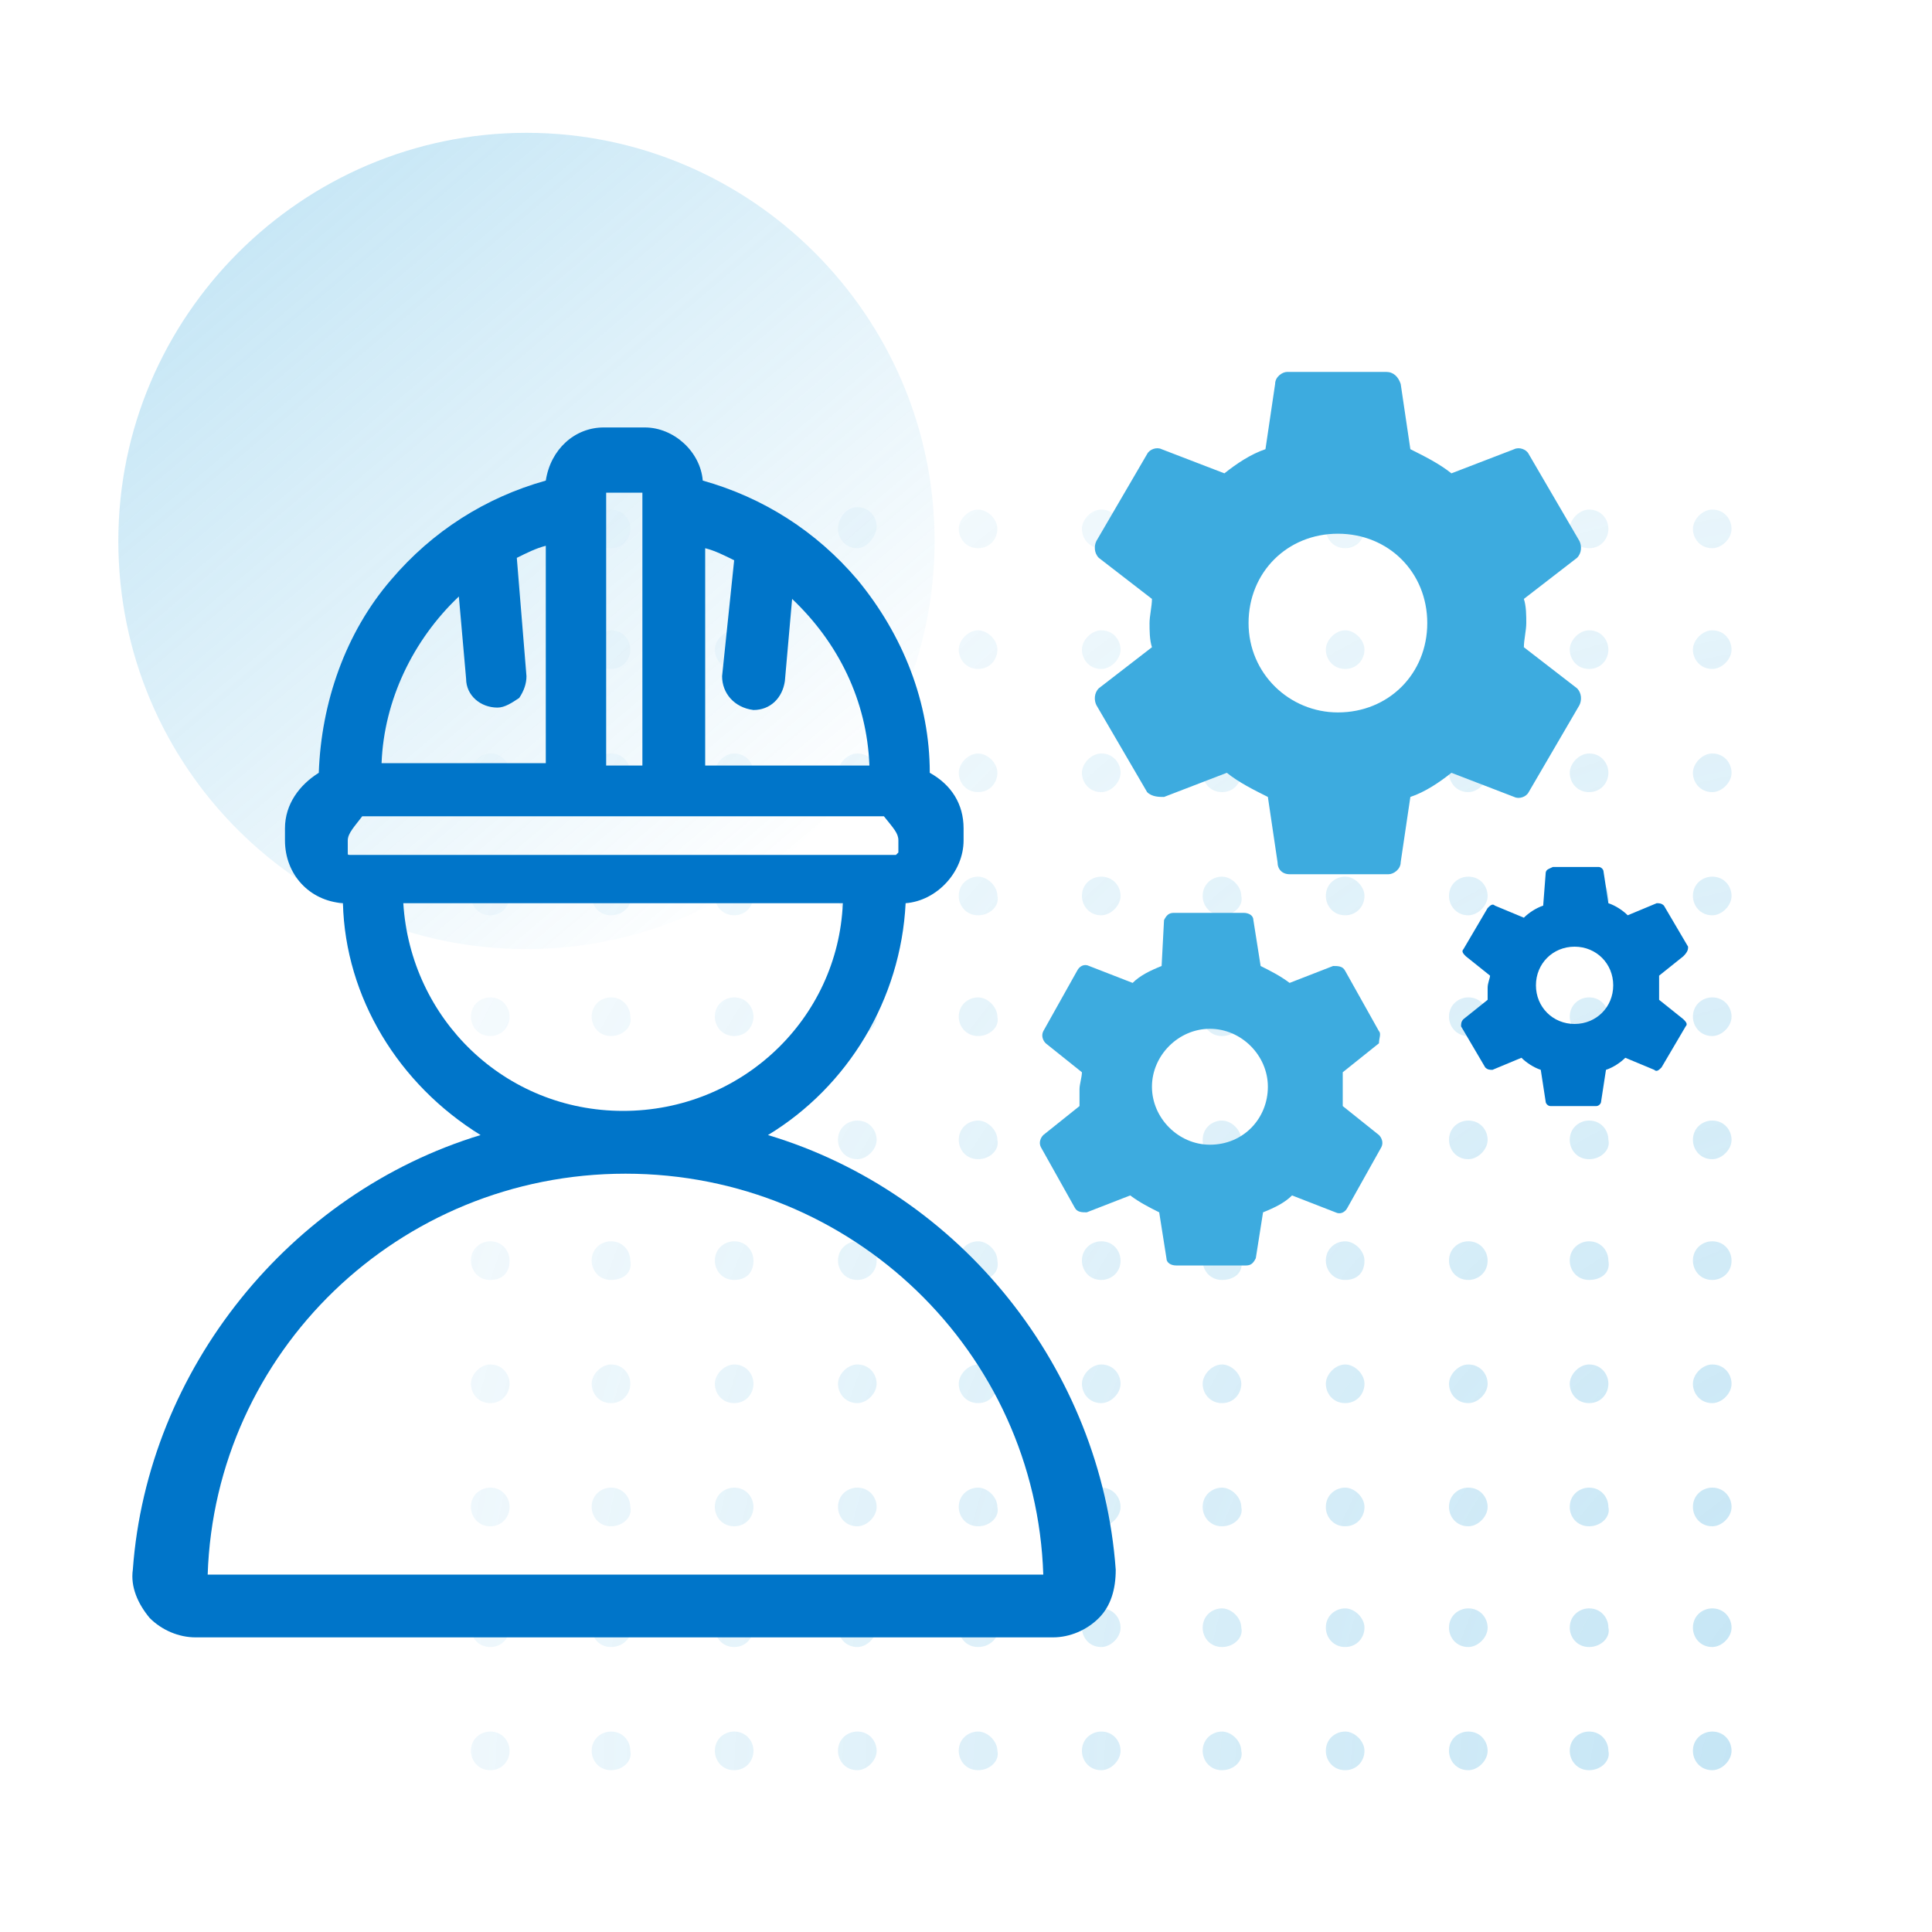<?xml version="1.0" encoding="UTF-8"?>
<!-- Generator: Adobe Illustrator 28.2.0, SVG Export Plug-In . SVG Version: 6.00 Build 0)  -->
<svg xmlns="http://www.w3.org/2000/svg" xmlns:xlink="http://www.w3.org/1999/xlink" width="80" height="80" version="1.1" id="Capa_1" x="0px" y="0px" viewBox="0 0 80 80" style="enable-background:new 0 0 80 80;" xml:space="preserve">
<style type="text/css">
	.st0{fill:none;}
	.st1{opacity:0.5;}
	.st2{opacity:0.7;}
	.st3{fill:url(#SVGID_1_);}
	.st4{fill:url(#SVGID_00000073694669622751081160000011849624447679507349_);}
	.st5{fill:url(#SVGID_00000023271803355269871050000017024407920253612722_);}
	.st6{fill:url(#SVGID_00000175322323400167342440000012551093662913027775_);}
	.st7{fill:url(#SVGID_00000134241519136963582580000001832386948879783089_);}
	.st8{fill:url(#SVGID_00000155829348389638231930000016247727566895478199_);}
	.st9{fill:url(#SVGID_00000132075447000697952810000008967764664350190976_);}
	.st10{fill:url(#SVGID_00000105426589317091458340000002967183497195524501_);}
	.st11{fill:url(#SVGID_00000032630782948519520930000009127103250452179344_);}
	.st12{fill:url(#SVGID_00000145748724392212635490000015063525572204054967_);}
	.st13{fill:url(#SVGID_00000160911600372906409070000013881456002402990483_);}
	.st14{fill:url(#SVGID_00000166655910480064009700000016031952754893353877_);}
	.st15{fill:url(#SVGID_00000102526922203195657610000003005122303114881723_);}
	.st16{fill:url(#SVGID_00000054239456902202612660000010573924834821136005_);}
	.st17{fill:url(#SVGID_00000044874649339158797020000012606368749842925478_);}
	.st18{fill:url(#SVGID_00000103241144959169328360000007789071548053970872_);}
	.st19{fill:url(#SVGID_00000000222124579106418430000002236190580125461663_);}
	.st20{fill:url(#SVGID_00000029761893784326177100000002481568538853192089_);}
	.st21{fill:url(#SVGID_00000157306922388908878130000004032891985357089684_);}
	.st22{fill:url(#SVGID_00000142882141751073340090000009322826163523193235_);}
	.st23{fill:url(#SVGID_00000129907742428832140760000016702296274438208179_);}
	.st24{fill:url(#SVGID_00000181775630009374057310000014495462868496773275_);}
	.st25{fill:url(#SVGID_00000024710393434414304690000012713930668949375914_);}
	.st26{fill:url(#SVGID_00000104701826689560287230000001600280071713962662_);}
	.st27{fill:url(#SVGID_00000150809271508313605210000007186068892114782101_);}
	.st28{fill:url(#SVGID_00000143592514261043549450000001177284854068007065_);}
	.st29{fill:url(#SVGID_00000115493219515036610040000006698819196739977644_);}
	.st30{fill:url(#SVGID_00000135678634653462442120000006301784850384129946_);}
	.st31{fill:url(#SVGID_00000183243578144312267050000003219945971536236184_);}
	.st32{fill:url(#SVGID_00000115476234780580473630000008774730388713267112_);}
	.st33{fill:url(#SVGID_00000056426382750559278230000009420229504008799917_);}
	.st34{fill:url(#SVGID_00000008137040654049030810000005795338400025298076_);}
	.st35{fill:url(#SVGID_00000019679609889678804930000013786134092704564096_);}
	.st36{fill:url(#SVGID_00000044874258431932763670000011317548243653994170_);}
	.st37{fill:url(#SVGID_00000118367045362186437190000011606210346552030614_);}
	.st38{fill:url(#SVGID_00000137824706721314444870000013631895278218640523_);}
	.st39{fill:url(#SVGID_00000007405987333831533030000010374274289723339166_);}
	.st40{fill:url(#SVGID_00000020381786426115652840000013693576385133404093_);}
	.st41{fill:url(#SVGID_00000087402432995336510890000011750358647634599316_);}
	.st42{fill:url(#SVGID_00000088815047159346367610000011778726944111140260_);}
	.st43{fill:url(#SVGID_00000181791393992589429560000014421741974583635600_);}
	.st44{fill:url(#SVGID_00000054961611844494082110000012032480677617267640_);}
	.st45{fill:url(#SVGID_00000056388928101408267600000012536162148271338162_);}
	.st46{fill:url(#SVGID_00000127733677157047594170000008263890540698636219_);}
	.st47{fill:url(#SVGID_00000141422364331059727740000006910737681114794661_);}
	.st48{fill:url(#SVGID_00000062167447923079738050000009601129441734119834_);}
	.st49{fill:url(#SVGID_00000134249191571569277630000007353739991958446722_);}
	.st50{fill:url(#SVGID_00000043459457835353741700000007523052846051632573_);}
	.st51{fill:url(#SVGID_00000144321362796846161140000016230051469316150408_);}
	.st52{fill:url(#SVGID_00000073709046791057597260000003833086187511764663_);}
	.st53{fill:url(#SVGID_00000168090910435622646860000004847880198095398038_);}
	.st54{fill:url(#SVGID_00000098937298274349885250000018098754269272596385_);}
	.st55{fill:url(#SVGID_00000090979549656901451620000005228131017982533780_);}
	.st56{fill:url(#SVGID_00000182505027884214851020000002170856516108596894_);}
	.st57{fill:url(#SVGID_00000120530936886854237480000014837104537888335777_);}
	.st58{fill:url(#SVGID_00000167365266060784775940000011732776314886306736_);}
	.st59{fill:url(#SVGID_00000136383906952864056730000002563602380609704349_);}
	.st60{fill:url(#SVGID_00000105397631167767974990000002114580455218842246_);}
	.st61{fill:url(#SVGID_00000096031453720296747440000007013438160658687390_);}
	.st62{fill:url(#SVGID_00000131367183894700117130000006490343104534199735_);}
	.st63{fill:url(#SVGID_00000165943084603741089840000017439376464558379948_);}
	.st64{fill:url(#SVGID_00000150795613363437030420000009884504515549559217_);}
	.st65{fill:url(#SVGID_00000006674614236251026910000001715014127714910129_);}
	.st66{fill:url(#SVGID_00000114777812062308801560000001152617522399560836_);}
	.st67{fill:url(#SVGID_00000140725429742511344390000009882167935905409972_);}
	.st68{fill:url(#SVGID_00000120547326500579016890000009168685681730160024_);}
	.st69{fill:url(#SVGID_00000005975078845847899080000005227120259656291745_);}
	.st70{fill:url(#SVGID_00000004539801916579172620000007228888789414473135_);}
	.st71{fill:url(#SVGID_00000092418315511702843940000005965795076601406854_);}
	.st72{fill:url(#SVGID_00000152961623684193066590000005504893939730244748_);}
	.st73{fill:url(#SVGID_00000161597730427439119960000012049929428712076463_);}
	.st74{fill:url(#SVGID_00000129919529261417586230000006920270641151327872_);}
	.st75{fill:url(#SVGID_00000155141251470936851710000009452437824641907620_);}
	.st76{fill:url(#SVGID_00000178174735605877768720000016528723463224944014_);}
	.st77{fill:url(#SVGID_00000090267742265213899670000008887614793958657941_);}
	.st78{fill:url(#SVGID_00000098219886620911415850000003577700937966978959_);}
	.st79{fill:url(#SVGID_00000159448140584172985620000013052038532356827327_);}
	.st80{fill:url(#SVGID_00000002371303447465603190000002591912534217611694_);}
	.st81{fill:url(#SVGID_00000126300194903295712420000014263935218810727829_);}
	.st82{fill:url(#SVGID_00000125563471210500261010000013817292441705006775_);}
	.st83{fill:url(#SVGID_00000108309955578492189120000007030708104748406974_);}
	.st84{fill:url(#SVGID_00000128443968213210815260000007250344073340508341_);}
	.st85{fill:url(#SVGID_00000124875244858621912400000001325017348655204998_);}
	.st86{fill:url(#SVGID_00000006694549933025952610000014316795473825453467_);}
	.st87{fill:url(#SVGID_00000116943475164395510290000000603171360082560680_);}
	.st88{fill:url(#SVGID_00000132794715210922100200000007008139958566526865_);}
	.st89{fill:url(#SVGID_00000102526886155247996580000007722714133642506112_);}
	.st90{fill:url(#SVGID_00000106130005523400911930000009839246823162682022_);}
	.st91{fill:url(#SVGID_00000157988815101161146650000010666114283302243737_);}
	.st92{fill:url(#SVGID_00000140006651657466828350000007723545182528461186_);}
	.st93{fill:url(#SVGID_00000064313064055773655490000003791882903650137000_);}
	.st94{fill:url(#SVGID_00000112590743700920287250000003480310942490056577_);}
	.st95{fill:url(#SVGID_00000038407896822335274690000004175784806539468194_);}
	.st96{fill:url(#SVGID_00000152223900385107599580000013489294709302040201_);}
	.st97{fill:url(#SVGID_00000082360571182150967920000006501473365286863233_);}
	.st98{fill:url(#SVGID_00000018227593329806541780000007591713976678011269_);}
	.st99{fill:url(#SVGID_00000129180453605111672180000005020605190329176751_);}
	.st100{fill:url(#SVGID_00000018959629648832139440000014414779659784936068_);}
	.st101{fill:url(#SVGID_00000056422649139017309300000000764001290739561906_);}
	.st102{fill:url(#SVGID_00000159460917764293301090000006599318885865554093_);}
	.st103{fill:url(#SVGID_00000022522286251413053550000014118130158507160209_);}
	.st104{fill:url(#SVGID_00000113321785138734090140000012999594375643968672_);}
	.st105{fill:url(#SVGID_00000027577400827758012650000005811270725358878382_);}
	.st106{fill:url(#SVGID_00000144318004978101136350000000316406581915681177_);}
	.st107{fill:url(#SVGID_00000013889190232555537140000008665036997708181636_);}
	.st108{fill:url(#SVGID_00000029038374218027549210000015893136390179935671_);}
	.st109{fill:url(#SVGID_00000079455516250294105560000003417738513051481228_);}
	.st110{fill:url(#SVGID_00000067211739055268712640000014212173703871603362_);}
	.st111{fill:url(#SVGID_00000171707260277909568260000002194774306622232253_);}
	.st112{fill:url(#SVGID_00000048481654215588325880000015538234800554618298_);}
	.st113{fill:url(#SVGID_00000018201881871676202850000013138972582696970376_);}
	.st114{fill:url(#SVGID_00000142879601864992120390000017314274677077367467_);}
	.st115{fill:url(#SVGID_00000129896428210328776590000007360802222859729300_);}
	.st116{fill:url(#SVGID_00000057106714199768931400000002805264350114379408_);}
	.st117{fill:url(#SVGID_00000085968907750252139630000011933843325423815296_);}
	.st118{fill:url(#SVGID_00000070104042205380811650000005802817599975371441_);}
	.st119{fill:url(#SVGID_00000035504331596892003880000017488804271256625598_);}
	.st120{fill:url(#SVGID_00000139275298061240234880000000973789318882345620_);}
	.st121{fill:url(#SVGID_00000125574031386459204770000017680523571776594829_);}
	.st122{fill:url(#SVGID_00000123419466550902602280000006192341805865098161_);}
	.st123{fill:url(#SVGID_00000095314772520390025190000000693732752859935123_);}
	.st124{fill:url(#SVGID_00000052795187572250579210000014524108020363655103_);}
	.st125{fill:#3DABDF;}
	.st126{fill:#0075C9;}
</style>
<rect x="0" class="st0" width="80" height="80"></rect>
<g class="st1">
	<g class="st2">
		
			<radialGradient id="SVGID_1_" cx="-927.674" cy="585.536" r="1.018" gradientTransform="matrix(-105.967 0 0 110.095 -98222.922 -64389.68)" gradientUnits="userSpaceOnUse">
			<stop offset="0" style="stop-color:#4AAFE0"></stop>
			<stop offset="0.753" style="stop-color:#41ACDF;stop-opacity:0"></stop>
		</radialGradient>
		<path class="st3" d="M20.3,22.7c-0.5,0-0.8-0.4-0.8-0.8s0.4-0.8,0.8-0.8c0.5,0,0.8,0.4,0.8,0.8S20.8,22.7,20.3,22.7z"></path>
		
			<radialGradient id="SVGID_00000067956746095515824870000003522239662358199478_" cx="-927.674" cy="585.536" r="1.018" gradientTransform="matrix(-105.967 0 0 110.095 -98222.922 -64389.68)" gradientUnits="userSpaceOnUse">
			<stop offset="0" style="stop-color:#4AAFE0"></stop>
			<stop offset="0.753" style="stop-color:#41ACDF;stop-opacity:0"></stop>
		</radialGradient>
		<path style="fill:url(#SVGID_00000067956746095515824870000003522239662358199478_);" d="M25.3,22.7c-0.5,0-0.8-0.4-0.8-0.8    s0.4-0.8,0.8-0.8c0.5,0,0.8,0.4,0.8,0.8S25.8,22.7,25.3,22.7z"></path>
		
			<radialGradient id="SVGID_00000176007481063400356440000008203590597464956567_" cx="-927.674" cy="585.536" r="1.018" gradientTransform="matrix(-105.967 0 0 110.095 -98222.922 -64389.68)" gradientUnits="userSpaceOnUse">
			<stop offset="0" style="stop-color:#4AAFE0"></stop>
			<stop offset="0.753" style="stop-color:#41ACDF;stop-opacity:0"></stop>
		</radialGradient>
		<path style="fill:url(#SVGID_00000176007481063400356440000008203590597464956567_);" d="M30.4,22.7c-0.5,0-0.8-0.4-0.8-0.8    s0.4-0.8,0.8-0.8c0.5,0,0.8,0.4,0.8,0.8S30.9,22.7,30.4,22.7z"></path>
		
			<radialGradient id="SVGID_00000109031074517271147220000007307056636167465097_" cx="-927.674" cy="585.536" r="1.018" gradientTransform="matrix(-105.967 0 0 110.095 -98222.922 -64389.68)" gradientUnits="userSpaceOnUse">
			<stop offset="0" style="stop-color:#4AAFE0"></stop>
			<stop offset="0.753" style="stop-color:#41ACDF;stop-opacity:0"></stop>
		</radialGradient>
		<path style="fill:url(#SVGID_00000109031074517271147220000007307056636167465097_);" d="M35.5,22.7c-0.5,0-0.8-0.4-0.8-0.8    S35,21,35.5,21c0.5,0,0.8,0.4,0.8,0.8S35.9,22.7,35.5,22.7z"></path>
		
			<radialGradient id="SVGID_00000181794058694648640330000003893474639934858394_" cx="-927.674" cy="585.536" r="1.018" gradientTransform="matrix(-105.967 0 0 110.095 -98222.922 -64389.68)" gradientUnits="userSpaceOnUse">
			<stop offset="0" style="stop-color:#4AAFE0"></stop>
			<stop offset="0.753" style="stop-color:#41ACDF;stop-opacity:0"></stop>
		</radialGradient>
		<path style="fill:url(#SVGID_00000181794058694648640330000003893474639934858394_);" d="M40.5,22.7c-0.5,0-0.8-0.4-0.8-0.8    s0.4-0.8,0.8-0.8s0.8,0.4,0.8,0.8S41,22.7,40.5,22.7z"></path>
		
			<radialGradient id="SVGID_00000029033152993426474260000013257045065036174260_" cx="-927.674" cy="585.536" r="1.018" gradientTransform="matrix(-105.967 0 0 110.095 -98222.922 -64389.68)" gradientUnits="userSpaceOnUse">
			<stop offset="0" style="stop-color:#4AAFE0"></stop>
			<stop offset="0.753" style="stop-color:#41ACDF;stop-opacity:0"></stop>
		</radialGradient>
		<path style="fill:url(#SVGID_00000029033152993426474260000013257045065036174260_);" d="M45.6,22.7c-0.5,0-0.8-0.4-0.8-0.8    s0.4-0.8,0.8-0.8c0.5,0,0.8,0.4,0.8,0.8S46,22.7,45.6,22.7z"></path>
		
			<radialGradient id="SVGID_00000047781200671961078970000014586403747699982505_" cx="-927.674" cy="585.536" r="1.018" gradientTransform="matrix(-105.967 0 0 110.095 -98222.922 -64389.68)" gradientUnits="userSpaceOnUse">
			<stop offset="0" style="stop-color:#4AAFE0"></stop>
			<stop offset="0.753" style="stop-color:#41ACDF;stop-opacity:0"></stop>
		</radialGradient>
		<path style="fill:url(#SVGID_00000047781200671961078970000014586403747699982505_);" d="M50.6,22.7c-0.5,0-0.8-0.4-0.8-0.8    s0.4-0.8,0.8-0.8s0.8,0.4,0.8,0.8S51.1,22.7,50.6,22.7z"></path>
		
			<radialGradient id="SVGID_00000015336463033036093760000006356053263676126885_" cx="-927.674" cy="585.536" r="1.018" gradientTransform="matrix(-105.967 0 0 110.095 -98222.922 -64389.68)" gradientUnits="userSpaceOnUse">
			<stop offset="0" style="stop-color:#4AAFE0"></stop>
			<stop offset="0.753" style="stop-color:#41ACDF;stop-opacity:0"></stop>
		</radialGradient>
		<path style="fill:url(#SVGID_00000015336463033036093760000006356053263676126885_);" d="M55.7,22.7c-0.5,0-0.8-0.4-0.8-0.8    s0.4-0.8,0.8-0.8s0.8,0.4,0.8,0.8S56.2,22.7,55.7,22.7z"></path>
		
			<radialGradient id="SVGID_00000163773033624638298370000017584833077283925651_" cx="-927.674" cy="585.536" r="1.018" gradientTransform="matrix(-105.967 0 0 110.095 -98222.922 -64389.68)" gradientUnits="userSpaceOnUse">
			<stop offset="0" style="stop-color:#4AAFE0"></stop>
			<stop offset="0.753" style="stop-color:#41ACDF;stop-opacity:0"></stop>
		</radialGradient>
		<path style="fill:url(#SVGID_00000163773033624638298370000017584833077283925651_);" d="M60.8,22.7c-0.5,0-0.8-0.4-0.8-0.8    s0.4-0.8,0.8-0.8c0.5,0,0.8,0.4,0.8,0.8S61.2,22.7,60.8,22.7z"></path>
		
			<radialGradient id="SVGID_00000149382621143870243750000014440203381502216107_" cx="-927.674" cy="585.536" r="1.018" gradientTransform="matrix(-105.967 0 0 110.095 -98222.922 -64389.68)" gradientUnits="userSpaceOnUse">
			<stop offset="0" style="stop-color:#4AAFE0"></stop>
			<stop offset="0.753" style="stop-color:#41ACDF;stop-opacity:0"></stop>
		</radialGradient>
		<path style="fill:url(#SVGID_00000149382621143870243750000014440203381502216107_);" d="M65.8,22.7c-0.5,0-0.8-0.4-0.8-0.8    s0.4-0.8,0.8-0.8c0.5,0,0.8,0.4,0.8,0.8S66.3,22.7,65.8,22.7z"></path>
		
			<radialGradient id="SVGID_00000036227547939748686620000009971471034950867851_" cx="-927.674" cy="585.536" r="1.018" gradientTransform="matrix(-105.967 0 0 110.095 -98222.922 -64389.68)" gradientUnits="userSpaceOnUse">
			<stop offset="0" style="stop-color:#4AAFE0"></stop>
			<stop offset="0.753" style="stop-color:#41ACDF;stop-opacity:0"></stop>
		</radialGradient>
		<path style="fill:url(#SVGID_00000036227547939748686620000009971471034950867851_);" d="M70.9,22.7c-0.5,0-0.8-0.4-0.8-0.8    s0.4-0.8,0.8-0.8c0.5,0,0.8,0.4,0.8,0.8S71.3,22.7,70.9,22.7z"></path>
		
			<radialGradient id="SVGID_00000108289021999773039040000013665261096997014705_" cx="-927.674" cy="585.536" r="1.018" gradientTransform="matrix(-105.967 0 0 110.095 -98222.922 -64389.68)" gradientUnits="userSpaceOnUse">
			<stop offset="0" style="stop-color:#4AAFE0"></stop>
			<stop offset="0.753" style="stop-color:#41ACDF;stop-opacity:0"></stop>
		</radialGradient>
		<path style="fill:url(#SVGID_00000108289021999773039040000013665261096997014705_);" d="M20.3,27.7c-0.5,0-0.8-0.4-0.8-0.8    s0.4-0.8,0.8-0.8c0.5,0,0.8,0.4,0.8,0.8S20.8,27.7,20.3,27.7z"></path>
		
			<radialGradient id="SVGID_00000003814132314823970750000006374229358904962465_" cx="-927.674" cy="585.536" r="1.018" gradientTransform="matrix(-105.967 0 0 110.095 -98222.922 -64389.68)" gradientUnits="userSpaceOnUse">
			<stop offset="0" style="stop-color:#4AAFE0"></stop>
			<stop offset="0.753" style="stop-color:#41ACDF;stop-opacity:0"></stop>
		</radialGradient>
		<path style="fill:url(#SVGID_00000003814132314823970750000006374229358904962465_);" d="M25.3,27.7c-0.5,0-0.8-0.4-0.8-0.8    s0.4-0.8,0.8-0.8c0.5,0,0.8,0.4,0.8,0.8S25.8,27.7,25.3,27.7z"></path>
		
			<radialGradient id="SVGID_00000078744068192843903450000007687234730009689241_" cx="-927.674" cy="585.536" r="1.018" gradientTransform="matrix(-105.967 0 0 110.095 -98222.922 -64389.68)" gradientUnits="userSpaceOnUse">
			<stop offset="0" style="stop-color:#4AAFE0"></stop>
			<stop offset="0.753" style="stop-color:#41ACDF;stop-opacity:0"></stop>
		</radialGradient>
		<path style="fill:url(#SVGID_00000078744068192843903450000007687234730009689241_);" d="M30.4,27.7c-0.5,0-0.8-0.4-0.8-0.8    s0.4-0.8,0.8-0.8c0.5,0,0.8,0.4,0.8,0.8S30.9,27.7,30.4,27.7z"></path>
		
			<radialGradient id="SVGID_00000013904129631908656190000003746032276344845231_" cx="-927.674" cy="585.536" r="1.018" gradientTransform="matrix(-105.967 0 0 110.095 -98222.922 -64389.68)" gradientUnits="userSpaceOnUse">
			<stop offset="0" style="stop-color:#4AAFE0"></stop>
			<stop offset="0.753" style="stop-color:#41ACDF;stop-opacity:0"></stop>
		</radialGradient>
		<path style="fill:url(#SVGID_00000013904129631908656190000003746032276344845231_);" d="M35.5,27.7c-0.5,0-0.8-0.4-0.8-0.8    s0.4-0.8,0.8-0.8c0.5,0,0.8,0.4,0.8,0.8S35.9,27.7,35.5,27.7z"></path>
		
			<radialGradient id="SVGID_00000069357016803627627540000000488041582131228827_" cx="-927.674" cy="585.536" r="1.018" gradientTransform="matrix(-105.967 0 0 110.095 -98222.922 -64389.68)" gradientUnits="userSpaceOnUse">
			<stop offset="0" style="stop-color:#4AAFE0"></stop>
			<stop offset="0.753" style="stop-color:#41ACDF;stop-opacity:0"></stop>
		</radialGradient>
		<path style="fill:url(#SVGID_00000069357016803627627540000000488041582131228827_);" d="M40.5,27.7c-0.5,0-0.8-0.4-0.8-0.8    s0.4-0.8,0.8-0.8s0.8,0.4,0.8,0.8S41,27.7,40.5,27.7z"></path>
		
			<radialGradient id="SVGID_00000085218866853439772670000000495888252674984092_" cx="-927.674" cy="585.536" r="1.018" gradientTransform="matrix(-105.967 0 0 110.095 -98222.922 -64389.68)" gradientUnits="userSpaceOnUse">
			<stop offset="0" style="stop-color:#4AAFE0"></stop>
			<stop offset="0.753" style="stop-color:#41ACDF;stop-opacity:0"></stop>
		</radialGradient>
		<path style="fill:url(#SVGID_00000085218866853439772670000000495888252674984092_);" d="M45.6,27.7c-0.5,0-0.8-0.4-0.8-0.8    s0.4-0.8,0.8-0.8c0.5,0,0.8,0.4,0.8,0.8S46,27.7,45.6,27.7z"></path>
		
			<radialGradient id="SVGID_00000114793529777236564750000012718629835399838394_" cx="-927.674" cy="585.536" r="1.018" gradientTransform="matrix(-105.967 0 0 110.095 -98222.922 -64389.68)" gradientUnits="userSpaceOnUse">
			<stop offset="0" style="stop-color:#4AAFE0"></stop>
			<stop offset="0.753" style="stop-color:#41ACDF;stop-opacity:0"></stop>
		</radialGradient>
		<path style="fill:url(#SVGID_00000114793529777236564750000012718629835399838394_);" d="M50.6,27.7c-0.5,0-0.8-0.4-0.8-0.8    s0.4-0.8,0.8-0.8s0.8,0.4,0.8,0.8S51.1,27.7,50.6,27.7z"></path>
		
			<radialGradient id="SVGID_00000057863234121756107700000003886140897127013266_" cx="-927.674" cy="585.536" r="1.018" gradientTransform="matrix(-105.967 0 0 110.095 -98222.922 -64389.68)" gradientUnits="userSpaceOnUse">
			<stop offset="0" style="stop-color:#4AAFE0"></stop>
			<stop offset="0.753" style="stop-color:#41ACDF;stop-opacity:0"></stop>
		</radialGradient>
		<path style="fill:url(#SVGID_00000057863234121756107700000003886140897127013266_);" d="M55.7,27.7c-0.5,0-0.8-0.4-0.8-0.8    s0.4-0.8,0.8-0.8s0.8,0.4,0.8,0.8S56.2,27.7,55.7,27.7z"></path>
		
			<radialGradient id="SVGID_00000158020929307128228690000000960347390306195083_" cx="-927.674" cy="585.536" r="1.018" gradientTransform="matrix(-105.967 0 0 110.095 -98222.922 -64389.68)" gradientUnits="userSpaceOnUse">
			<stop offset="0" style="stop-color:#4AAFE0"></stop>
			<stop offset="0.753" style="stop-color:#41ACDF;stop-opacity:0"></stop>
		</radialGradient>
		<path style="fill:url(#SVGID_00000158020929307128228690000000960347390306195083_);" d="M60.8,27.7c-0.5,0-0.8-0.4-0.8-0.8    s0.4-0.8,0.8-0.8c0.5,0,0.8,0.4,0.8,0.8S61.2,27.7,60.8,27.7z"></path>
		
			<radialGradient id="SVGID_00000087376617772871244250000017942341672299996569_" cx="-927.674" cy="585.536" r="1.018" gradientTransform="matrix(-105.967 0 0 110.095 -98222.922 -64389.68)" gradientUnits="userSpaceOnUse">
			<stop offset="0" style="stop-color:#4AAFE0"></stop>
			<stop offset="0.753" style="stop-color:#41ACDF;stop-opacity:0"></stop>
		</radialGradient>
		<path style="fill:url(#SVGID_00000087376617772871244250000017942341672299996569_);" d="M65.8,27.7c-0.5,0-0.8-0.4-0.8-0.8    s0.4-0.8,0.8-0.8c0.5,0,0.8,0.4,0.8,0.8S66.3,27.7,65.8,27.7z"></path>
		
			<radialGradient id="SVGID_00000181084419951781635320000014159118867723922560_" cx="-927.674" cy="585.536" r="1.018" gradientTransform="matrix(-105.967 0 0 110.095 -98222.922 -64389.68)" gradientUnits="userSpaceOnUse">
			<stop offset="0" style="stop-color:#4AAFE0"></stop>
			<stop offset="0.753" style="stop-color:#41ACDF;stop-opacity:0"></stop>
		</radialGradient>
		<path style="fill:url(#SVGID_00000181084419951781635320000014159118867723922560_);" d="M70.9,27.7c-0.5,0-0.8-0.4-0.8-0.8    s0.4-0.8,0.8-0.8c0.5,0,0.8,0.4,0.8,0.8S71.3,27.7,70.9,27.7z"></path>
		
			<radialGradient id="SVGID_00000128476101062805095880000007885165983321930136_" cx="-927.674" cy="585.536" r="1.018" gradientTransform="matrix(-105.967 0 0 110.095 -98222.922 -64389.68)" gradientUnits="userSpaceOnUse">
			<stop offset="0" style="stop-color:#4AAFE0"></stop>
			<stop offset="0.753" style="stop-color:#41ACDF;stop-opacity:0"></stop>
		</radialGradient>
		<path style="fill:url(#SVGID_00000128476101062805095880000007885165983321930136_);" d="M20.3,32.8c-0.5,0-0.8-0.4-0.8-0.8    s0.4-0.8,0.8-0.8c0.5,0,0.8,0.4,0.8,0.8S20.8,32.8,20.3,32.8z"></path>
		
			<radialGradient id="SVGID_00000109019311796918839250000007348523626098553778_" cx="-927.674" cy="585.536" r="1.018" gradientTransform="matrix(-105.967 0 0 110.095 -98222.922 -64389.68)" gradientUnits="userSpaceOnUse">
			<stop offset="0" style="stop-color:#4AAFE0"></stop>
			<stop offset="0.753" style="stop-color:#41ACDF;stop-opacity:0"></stop>
		</radialGradient>
		<path style="fill:url(#SVGID_00000109019311796918839250000007348523626098553778_);" d="M25.3,32.8c-0.5,0-0.8-0.4-0.8-0.8    s0.4-0.8,0.8-0.8c0.5,0,0.8,0.4,0.8,0.8S25.8,32.8,25.3,32.8z"></path>
		
			<radialGradient id="SVGID_00000069385617560349479240000004899477707427622067_" cx="-927.674" cy="585.536" r="1.018" gradientTransform="matrix(-105.967 0 0 110.095 -98222.922 -64389.68)" gradientUnits="userSpaceOnUse">
			<stop offset="0" style="stop-color:#4AAFE0"></stop>
			<stop offset="0.753" style="stop-color:#41ACDF;stop-opacity:0"></stop>
		</radialGradient>
		<path style="fill:url(#SVGID_00000069385617560349479240000004899477707427622067_);" d="M30.4,32.8c-0.5,0-0.8-0.4-0.8-0.8    s0.4-0.8,0.8-0.8c0.5,0,0.8,0.4,0.8,0.8S30.9,32.8,30.4,32.8z"></path>
		
			<radialGradient id="SVGID_00000158013994199165127110000005574125337328135852_" cx="-927.674" cy="585.536" r="1.018" gradientTransform="matrix(-105.967 0 0 110.095 -98222.922 -64389.68)" gradientUnits="userSpaceOnUse">
			<stop offset="0" style="stop-color:#4AAFE0"></stop>
			<stop offset="0.753" style="stop-color:#41ACDF;stop-opacity:0"></stop>
		</radialGradient>
		<path style="fill:url(#SVGID_00000158013994199165127110000005574125337328135852_);" d="M35.5,32.8c-0.5,0-0.8-0.4-0.8-0.8    s0.4-0.8,0.8-0.8c0.5,0,0.8,0.4,0.8,0.8S35.9,32.8,35.5,32.8z"></path>
		
			<radialGradient id="SVGID_00000049923678242813039040000004155309612122050191_" cx="-927.674" cy="585.536" r="1.018" gradientTransform="matrix(-105.967 0 0 110.095 -98222.922 -64389.68)" gradientUnits="userSpaceOnUse">
			<stop offset="0" style="stop-color:#4AAFE0"></stop>
			<stop offset="0.753" style="stop-color:#41ACDF;stop-opacity:0"></stop>
		</radialGradient>
		<path style="fill:url(#SVGID_00000049923678242813039040000004155309612122050191_);" d="M40.5,32.8c-0.5,0-0.8-0.4-0.8-0.8    s0.4-0.8,0.8-0.8s0.8,0.4,0.8,0.8S41,32.8,40.5,32.8z"></path>
		
			<radialGradient id="SVGID_00000047040219081631080890000017210165946044680636_" cx="-927.674" cy="585.536" r="1.018" gradientTransform="matrix(-105.967 0 0 110.095 -98222.922 -64389.68)" gradientUnits="userSpaceOnUse">
			<stop offset="0" style="stop-color:#4AAFE0"></stop>
			<stop offset="0.753" style="stop-color:#41ACDF;stop-opacity:0"></stop>
		</radialGradient>
		<path style="fill:url(#SVGID_00000047040219081631080890000017210165946044680636_);" d="M45.6,32.8c-0.5,0-0.8-0.4-0.8-0.8    s0.4-0.8,0.8-0.8c0.5,0,0.8,0.4,0.8,0.8S46,32.8,45.6,32.8z"></path>
		
			<radialGradient id="SVGID_00000047045122676229951470000015929085597340740246_" cx="-927.674" cy="585.536" r="1.018" gradientTransform="matrix(-105.967 0 0 110.095 -98222.922 -64389.68)" gradientUnits="userSpaceOnUse">
			<stop offset="0" style="stop-color:#4AAFE0"></stop>
			<stop offset="0.753" style="stop-color:#41ACDF;stop-opacity:0"></stop>
		</radialGradient>
		<path style="fill:url(#SVGID_00000047045122676229951470000015929085597340740246_);" d="M50.6,32.8c-0.5,0-0.8-0.4-0.8-0.8    s0.4-0.8,0.8-0.8s0.8,0.4,0.8,0.8S51.1,32.8,50.6,32.8z"></path>
		
			<radialGradient id="SVGID_00000005233241692383364860000009109485851340704698_" cx="-927.674" cy="585.536" r="1.018" gradientTransform="matrix(-105.967 0 0 110.095 -98222.922 -64389.68)" gradientUnits="userSpaceOnUse">
			<stop offset="0" style="stop-color:#4AAFE0"></stop>
			<stop offset="0.753" style="stop-color:#41ACDF;stop-opacity:0"></stop>
		</radialGradient>
		<path style="fill:url(#SVGID_00000005233241692383364860000009109485851340704698_);" d="M55.7,32.8c-0.5,0-0.8-0.4-0.8-0.8    s0.4-0.8,0.8-0.8s0.8,0.4,0.8,0.8S56.2,32.8,55.7,32.8z"></path>
		
			<radialGradient id="SVGID_00000085219908623294712450000007251244797508361401_" cx="-927.674" cy="585.536" r="1.018" gradientTransform="matrix(-105.967 0 0 110.095 -98222.922 -64389.68)" gradientUnits="userSpaceOnUse">
			<stop offset="0" style="stop-color:#4AAFE0"></stop>
			<stop offset="0.753" style="stop-color:#41ACDF;stop-opacity:0"></stop>
		</radialGradient>
		<path style="fill:url(#SVGID_00000085219908623294712450000007251244797508361401_);" d="M60.8,32.8c-0.5,0-0.8-0.4-0.8-0.8    s0.4-0.8,0.8-0.8c0.5,0,0.8,0.4,0.8,0.8S61.2,32.8,60.8,32.8z"></path>
		
			<radialGradient id="SVGID_00000026141738393734592300000015819915961467763597_" cx="-927.674" cy="585.536" r="1.018" gradientTransform="matrix(-105.967 0 0 110.095 -98222.922 -64389.68)" gradientUnits="userSpaceOnUse">
			<stop offset="0" style="stop-color:#4AAFE0"></stop>
			<stop offset="0.753" style="stop-color:#41ACDF;stop-opacity:0"></stop>
		</radialGradient>
		<path style="fill:url(#SVGID_00000026141738393734592300000015819915961467763597_);" d="M65.8,32.8c-0.5,0-0.8-0.4-0.8-0.8    s0.4-0.8,0.8-0.8c0.5,0,0.8,0.4,0.8,0.8S66.3,32.8,65.8,32.8z"></path>
		
			<radialGradient id="SVGID_00000001633998394133551590000016433059571354728064_" cx="-927.674" cy="585.536" r="1.018" gradientTransform="matrix(-105.967 0 0 110.095 -98222.922 -64389.68)" gradientUnits="userSpaceOnUse">
			<stop offset="0" style="stop-color:#4AAFE0"></stop>
			<stop offset="0.753" style="stop-color:#41ACDF;stop-opacity:0"></stop>
		</radialGradient>
		<path style="fill:url(#SVGID_00000001633998394133551590000016433059571354728064_);" d="M70.9,32.8c-0.5,0-0.8-0.4-0.8-0.8    s0.4-0.8,0.8-0.8c0.5,0,0.8,0.4,0.8,0.8S71.3,32.8,70.9,32.8z"></path>
		
			<radialGradient id="SVGID_00000170272302278219579010000003891754764177592993_" cx="-927.674" cy="585.536" r="1.018" gradientTransform="matrix(-105.967 0 0 110.095 -98222.922 -64389.68)" gradientUnits="userSpaceOnUse">
			<stop offset="0" style="stop-color:#4AAFE0"></stop>
			<stop offset="0.753" style="stop-color:#41ACDF;stop-opacity:0"></stop>
		</radialGradient>
		<path style="fill:url(#SVGID_00000170272302278219579010000003891754764177592993_);" d="M20.3,37.9c-0.5,0-0.8-0.4-0.8-0.8    c0-0.5,0.4-0.8,0.8-0.8c0.5,0,0.8,0.4,0.8,0.8C21.1,37.5,20.8,37.9,20.3,37.9z"></path>
		
			<radialGradient id="SVGID_00000015325736947290218460000001314328242785318292_" cx="-927.674" cy="585.536" r="1.018" gradientTransform="matrix(-105.967 0 0 110.095 -98222.922 -64389.68)" gradientUnits="userSpaceOnUse">
			<stop offset="0" style="stop-color:#4AAFE0"></stop>
			<stop offset="0.753" style="stop-color:#41ACDF;stop-opacity:0"></stop>
		</radialGradient>
		<path style="fill:url(#SVGID_00000015325736947290218460000001314328242785318292_);" d="M25.3,37.9c-0.5,0-0.8-0.4-0.8-0.8    c0-0.5,0.4-0.8,0.8-0.8c0.5,0,0.8,0.4,0.8,0.8C26.2,37.5,25.8,37.9,25.3,37.9z"></path>
		
			<radialGradient id="SVGID_00000104698071653156896730000001302667303522964406_" cx="-927.674" cy="585.536" r="1.018" gradientTransform="matrix(-105.967 0 0 110.095 -98222.922 -64389.68)" gradientUnits="userSpaceOnUse">
			<stop offset="0" style="stop-color:#4AAFE0"></stop>
			<stop offset="0.753" style="stop-color:#41ACDF;stop-opacity:0"></stop>
		</radialGradient>
		<path style="fill:url(#SVGID_00000104698071653156896730000001302667303522964406_);" d="M30.4,37.9c-0.5,0-0.8-0.4-0.8-0.8    c0-0.5,0.4-0.8,0.8-0.8c0.5,0,0.8,0.4,0.8,0.8C31.2,37.5,30.9,37.9,30.4,37.9z"></path>
		
			<radialGradient id="SVGID_00000140699302319343756500000003202783523630346636_" cx="-927.674" cy="585.536" r="1.018" gradientTransform="matrix(-105.967 0 0 110.095 -98222.922 -64389.68)" gradientUnits="userSpaceOnUse">
			<stop offset="0" style="stop-color:#4AAFE0"></stop>
			<stop offset="0.753" style="stop-color:#41ACDF;stop-opacity:0"></stop>
		</radialGradient>
		<path style="fill:url(#SVGID_00000140699302319343756500000003202783523630346636_);" d="M35.5,37.9c-0.5,0-0.8-0.4-0.8-0.8    c0-0.5,0.4-0.8,0.8-0.8c0.5,0,0.8,0.4,0.8,0.8C36.3,37.5,35.9,37.9,35.5,37.9z"></path>
		
			<radialGradient id="SVGID_00000115498265574638904200000004893173622632923013_" cx="-927.674" cy="585.536" r="1.018" gradientTransform="matrix(-105.967 0 0 110.095 -98222.922 -64389.68)" gradientUnits="userSpaceOnUse">
			<stop offset="0" style="stop-color:#4AAFE0"></stop>
			<stop offset="0.753" style="stop-color:#41ACDF;stop-opacity:0"></stop>
		</radialGradient>
		<path style="fill:url(#SVGID_00000115498265574638904200000004893173622632923013_);" d="M40.5,37.9c-0.5,0-0.8-0.4-0.8-0.8    c0-0.5,0.4-0.8,0.8-0.8s0.8,0.4,0.8,0.8C41.4,37.5,41,37.9,40.5,37.9z"></path>
		
			<radialGradient id="SVGID_00000098932241457421210870000002325964519147981955_" cx="-927.674" cy="585.536" r="1.018" gradientTransform="matrix(-105.967 0 0 110.095 -98222.922 -64389.68)" gradientUnits="userSpaceOnUse">
			<stop offset="0" style="stop-color:#4AAFE0"></stop>
			<stop offset="0.753" style="stop-color:#41ACDF;stop-opacity:0"></stop>
		</radialGradient>
		<path style="fill:url(#SVGID_00000098932241457421210870000002325964519147981955_);" d="M45.6,37.9c-0.5,0-0.8-0.4-0.8-0.8    c0-0.5,0.4-0.8,0.8-0.8c0.5,0,0.8,0.4,0.8,0.8C46.4,37.5,46,37.9,45.6,37.9z"></path>
		
			<radialGradient id="SVGID_00000118364677094324333060000014154484690699985840_" cx="-927.674" cy="585.536" r="1.018" gradientTransform="matrix(-105.967 0 0 110.095 -98222.922 -64389.68)" gradientUnits="userSpaceOnUse">
			<stop offset="0" style="stop-color:#4AAFE0"></stop>
			<stop offset="0.753" style="stop-color:#41ACDF;stop-opacity:0"></stop>
		</radialGradient>
		<path style="fill:url(#SVGID_00000118364677094324333060000014154484690699985840_);" d="M50.6,37.9c-0.5,0-0.8-0.4-0.8-0.8    c0-0.5,0.4-0.8,0.8-0.8s0.8,0.4,0.8,0.8C51.5,37.5,51.1,37.9,50.6,37.9z"></path>
		
			<radialGradient id="SVGID_00000124883894350468546710000004872158756639462029_" cx="-927.674" cy="585.536" r="1.018" gradientTransform="matrix(-105.967 0 0 110.095 -98222.922 -64389.68)" gradientUnits="userSpaceOnUse">
			<stop offset="0" style="stop-color:#4AAFE0"></stop>
			<stop offset="0.753" style="stop-color:#41ACDF;stop-opacity:0"></stop>
		</radialGradient>
		<path style="fill:url(#SVGID_00000124883894350468546710000004872158756639462029_);" d="M55.7,37.9c-0.5,0-0.8-0.4-0.8-0.8    c0-0.5,0.4-0.8,0.8-0.8s0.8,0.4,0.8,0.8C56.5,37.5,56.2,37.9,55.7,37.9z"></path>
		
			<radialGradient id="SVGID_00000178197921270680259810000009617013282583127988_" cx="-927.674" cy="585.536" r="1.018" gradientTransform="matrix(-105.967 0 0 110.095 -98222.922 -64389.68)" gradientUnits="userSpaceOnUse">
			<stop offset="0" style="stop-color:#4AAFE0"></stop>
			<stop offset="0.753" style="stop-color:#41ACDF;stop-opacity:0"></stop>
		</radialGradient>
		<path style="fill:url(#SVGID_00000178197921270680259810000009617013282583127988_);" d="M60.8,37.9c-0.5,0-0.8-0.4-0.8-0.8    c0-0.5,0.4-0.8,0.8-0.8c0.5,0,0.8,0.4,0.8,0.8C61.6,37.5,61.2,37.9,60.8,37.9z"></path>
		
			<radialGradient id="SVGID_00000035492395839983860310000016690893602428667830_" cx="-927.674" cy="585.536" r="1.018" gradientTransform="matrix(-105.967 0 0 110.095 -98222.922 -64389.68)" gradientUnits="userSpaceOnUse">
			<stop offset="0" style="stop-color:#4AAFE0"></stop>
			<stop offset="0.753" style="stop-color:#41ACDF;stop-opacity:0"></stop>
		</radialGradient>
		<path style="fill:url(#SVGID_00000035492395839983860310000016690893602428667830_);" d="M65.8,37.9c-0.5,0-0.8-0.4-0.8-0.8    c0-0.5,0.4-0.8,0.8-0.8c0.5,0,0.8,0.4,0.8,0.8C66.7,37.5,66.3,37.9,65.8,37.9z"></path>
		
			<radialGradient id="SVGID_00000096045971340525889790000002623667133120118676_" cx="-927.674" cy="585.536" r="1.018" gradientTransform="matrix(-105.967 0 0 110.095 -98222.922 -64389.68)" gradientUnits="userSpaceOnUse">
			<stop offset="0" style="stop-color:#4AAFE0"></stop>
			<stop offset="0.753" style="stop-color:#41ACDF;stop-opacity:0"></stop>
		</radialGradient>
		<path style="fill:url(#SVGID_00000096045971340525889790000002623667133120118676_);" d="M70.9,37.9c-0.5,0-0.8-0.4-0.8-0.8    c0-0.5,0.4-0.8,0.8-0.8c0.5,0,0.8,0.4,0.8,0.8C71.7,37.5,71.3,37.9,70.9,37.9z"></path>
		
			<radialGradient id="SVGID_00000171698512550271687480000012698695653914628285_" cx="-927.674" cy="585.536" r="1.018" gradientTransform="matrix(-105.967 0 0 110.095 -98222.922 -64389.68)" gradientUnits="userSpaceOnUse">
			<stop offset="0" style="stop-color:#4AAFE0"></stop>
			<stop offset="0.753" style="stop-color:#41ACDF;stop-opacity:0"></stop>
		</radialGradient>
		<path style="fill:url(#SVGID_00000171698512550271687480000012698695653914628285_);" d="M20.3,42.9c-0.5,0-0.8-0.4-0.8-0.8    c0-0.5,0.4-0.8,0.8-0.8c0.5,0,0.8,0.4,0.8,0.8C21.1,42.5,20.8,42.9,20.3,42.9z"></path>
		
			<radialGradient id="SVGID_00000111166276450262058360000017884137423942370466_" cx="-927.674" cy="585.536" r="1.018" gradientTransform="matrix(-105.967 0 0 110.095 -98222.922 -64389.68)" gradientUnits="userSpaceOnUse">
			<stop offset="0" style="stop-color:#4AAFE0"></stop>
			<stop offset="0.753" style="stop-color:#41ACDF;stop-opacity:0"></stop>
		</radialGradient>
		<path style="fill:url(#SVGID_00000111166276450262058360000017884137423942370466_);" d="M25.3,42.9c-0.5,0-0.8-0.4-0.8-0.8    c0-0.5,0.4-0.8,0.8-0.8c0.5,0,0.8,0.4,0.8,0.8C26.2,42.5,25.8,42.9,25.3,42.9z"></path>
		
			<radialGradient id="SVGID_00000108305534980817977040000014896413852178810302_" cx="-927.674" cy="585.536" r="1.018" gradientTransform="matrix(-105.967 0 0 110.095 -98222.922 -64389.68)" gradientUnits="userSpaceOnUse">
			<stop offset="0" style="stop-color:#4AAFE0"></stop>
			<stop offset="0.753" style="stop-color:#41ACDF;stop-opacity:0"></stop>
		</radialGradient>
		<path style="fill:url(#SVGID_00000108305534980817977040000014896413852178810302_);" d="M30.4,42.9c-0.5,0-0.8-0.4-0.8-0.8    c0-0.5,0.4-0.8,0.8-0.8c0.5,0,0.8,0.4,0.8,0.8C31.2,42.5,30.9,42.9,30.4,42.9z"></path>
		
			<radialGradient id="SVGID_00000116917230490060314930000014199201156602132894_" cx="-927.674" cy="585.536" r="1.018" gradientTransform="matrix(-105.967 0 0 110.095 -98222.922 -64389.68)" gradientUnits="userSpaceOnUse">
			<stop offset="0" style="stop-color:#4AAFE0"></stop>
			<stop offset="0.753" style="stop-color:#41ACDF;stop-opacity:0"></stop>
		</radialGradient>
		<path style="fill:url(#SVGID_00000116917230490060314930000014199201156602132894_);" d="M35.5,42.9c-0.5,0-0.8-0.4-0.8-0.8    c0-0.5,0.4-0.8,0.8-0.8c0.5,0,0.8,0.4,0.8,0.8C36.3,42.5,35.9,42.9,35.5,42.9z"></path>
		
			<radialGradient id="SVGID_00000129896269043407912990000006471518831854636721_" cx="-927.674" cy="585.536" r="1.018" gradientTransform="matrix(-105.967 0 0 110.095 -98222.922 -64389.68)" gradientUnits="userSpaceOnUse">
			<stop offset="0" style="stop-color:#4AAFE0"></stop>
			<stop offset="0.753" style="stop-color:#41ACDF;stop-opacity:0"></stop>
		</radialGradient>
		<path style="fill:url(#SVGID_00000129896269043407912990000006471518831854636721_);" d="M40.5,42.9c-0.5,0-0.8-0.4-0.8-0.8    c0-0.5,0.4-0.8,0.8-0.8s0.8,0.4,0.8,0.8C41.4,42.5,41,42.9,40.5,42.9z"></path>
		
			<radialGradient id="SVGID_00000183221034915428201230000010340585673196859806_" cx="-927.674" cy="585.536" r="1.018" gradientTransform="matrix(-105.967 0 0 110.095 -98222.922 -64389.68)" gradientUnits="userSpaceOnUse">
			<stop offset="0" style="stop-color:#4AAFE0"></stop>
			<stop offset="0.753" style="stop-color:#41ACDF;stop-opacity:0"></stop>
		</radialGradient>
		<path style="fill:url(#SVGID_00000183221034915428201230000010340585673196859806_);" d="M45.6,42.9c-0.5,0-0.8-0.4-0.8-0.8    c0-0.5,0.4-0.8,0.8-0.8c0.5,0,0.8,0.4,0.8,0.8C46.4,42.5,46,42.9,45.6,42.9z"></path>
		
			<radialGradient id="SVGID_00000013895859802993176360000002523690805134763165_" cx="-927.674" cy="585.536" r="1.018" gradientTransform="matrix(-105.967 0 0 110.095 -98222.922 -64389.68)" gradientUnits="userSpaceOnUse">
			<stop offset="0" style="stop-color:#4AAFE0"></stop>
			<stop offset="0.753" style="stop-color:#41ACDF;stop-opacity:0"></stop>
		</radialGradient>
		<path style="fill:url(#SVGID_00000013895859802993176360000002523690805134763165_);" d="M50.6,42.9c-0.5,0-0.8-0.4-0.8-0.8    c0-0.5,0.4-0.8,0.8-0.8s0.8,0.4,0.8,0.8C51.5,42.5,51.1,42.9,50.6,42.9z"></path>
		
			<radialGradient id="SVGID_00000145744045144955108010000011616288495989948302_" cx="-927.674" cy="585.536" r="1.018" gradientTransform="matrix(-105.967 0 0 110.095 -98222.922 -64389.68)" gradientUnits="userSpaceOnUse">
			<stop offset="0" style="stop-color:#4AAFE0"></stop>
			<stop offset="0.753" style="stop-color:#41ACDF;stop-opacity:0"></stop>
		</radialGradient>
		<path style="fill:url(#SVGID_00000145744045144955108010000011616288495989948302_);" d="M55.7,42.9c-0.5,0-0.8-0.4-0.8-0.8    c0-0.5,0.4-0.8,0.8-0.8s0.8,0.4,0.8,0.8C56.5,42.5,56.2,42.9,55.7,42.9z"></path>
		
			<radialGradient id="SVGID_00000026844601009584587190000000051848383784701583_" cx="-927.674" cy="585.536" r="1.018" gradientTransform="matrix(-105.967 0 0 110.095 -98222.922 -64389.68)" gradientUnits="userSpaceOnUse">
			<stop offset="0" style="stop-color:#4AAFE0"></stop>
			<stop offset="0.753" style="stop-color:#41ACDF;stop-opacity:0"></stop>
		</radialGradient>
		<path style="fill:url(#SVGID_00000026844601009584587190000000051848383784701583_);" d="M60.8,42.9c-0.5,0-0.8-0.4-0.8-0.8    c0-0.5,0.4-0.8,0.8-0.8c0.5,0,0.8,0.4,0.8,0.8C61.6,42.5,61.2,42.9,60.8,42.9z"></path>
		
			<radialGradient id="SVGID_00000121262008160224467480000017436353726038982037_" cx="-927.674" cy="585.536" r="1.018" gradientTransform="matrix(-105.967 0 0 110.095 -98222.922 -64389.68)" gradientUnits="userSpaceOnUse">
			<stop offset="0" style="stop-color:#4AAFE0"></stop>
			<stop offset="0.753" style="stop-color:#41ACDF;stop-opacity:0"></stop>
		</radialGradient>
		<path style="fill:url(#SVGID_00000121262008160224467480000017436353726038982037_);" d="M65.8,42.9c-0.5,0-0.8-0.4-0.8-0.8    c0-0.5,0.4-0.8,0.8-0.8c0.5,0,0.8,0.4,0.8,0.8C66.7,42.5,66.3,42.9,65.8,42.9z"></path>
		
			<radialGradient id="SVGID_00000003818550276352558280000003807805531759147138_" cx="-927.674" cy="585.536" r="1.018" gradientTransform="matrix(-105.967 0 0 110.095 -98222.922 -64389.68)" gradientUnits="userSpaceOnUse">
			<stop offset="0" style="stop-color:#4AAFE0"></stop>
			<stop offset="0.753" style="stop-color:#41ACDF;stop-opacity:0"></stop>
		</radialGradient>
		<path style="fill:url(#SVGID_00000003818550276352558280000003807805531759147138_);" d="M70.9,42.9c-0.5,0-0.8-0.4-0.8-0.8    c0-0.5,0.4-0.8,0.8-0.8c0.5,0,0.8,0.4,0.8,0.8C71.7,42.5,71.3,42.9,70.9,42.9z"></path>
		
			<radialGradient id="SVGID_00000034801178693877290710000013833365615344372608_" cx="-927.674" cy="585.536" r="1.018" gradientTransform="matrix(-105.967 0 0 110.095 -98222.922 -64389.68)" gradientUnits="userSpaceOnUse">
			<stop offset="0" style="stop-color:#4AAFE0"></stop>
			<stop offset="0.753" style="stop-color:#41ACDF;stop-opacity:0"></stop>
		</radialGradient>
		<path style="fill:url(#SVGID_00000034801178693877290710000013833365615344372608_);" d="M20.3,48c-0.5,0-0.8-0.4-0.8-0.8    c0-0.5,0.4-0.8,0.8-0.8c0.5,0,0.8,0.4,0.8,0.8C21.1,47.6,20.8,48,20.3,48z"></path>
		
			<radialGradient id="SVGID_00000124123638101215502100000006464370809918256042_" cx="-927.674" cy="585.536" r="1.018" gradientTransform="matrix(-105.967 0 0 110.095 -98222.922 -64389.68)" gradientUnits="userSpaceOnUse">
			<stop offset="0" style="stop-color:#4AAFE0"></stop>
			<stop offset="0.753" style="stop-color:#41ACDF;stop-opacity:0"></stop>
		</radialGradient>
		<path style="fill:url(#SVGID_00000124123638101215502100000006464370809918256042_);" d="M25.3,48c-0.5,0-0.8-0.4-0.8-0.8    c0-0.5,0.4-0.8,0.8-0.8c0.5,0,0.8,0.4,0.8,0.8C26.2,47.6,25.8,48,25.3,48z"></path>
		
			<radialGradient id="SVGID_00000142866585829940862820000004967526459893710230_" cx="-927.674" cy="585.536" r="1.018" gradientTransform="matrix(-105.967 0 0 110.095 -98222.922 -64389.68)" gradientUnits="userSpaceOnUse">
			<stop offset="0" style="stop-color:#4AAFE0"></stop>
			<stop offset="0.753" style="stop-color:#41ACDF;stop-opacity:0"></stop>
		</radialGradient>
		<path style="fill:url(#SVGID_00000142866585829940862820000004967526459893710230_);" d="M30.4,48c-0.5,0-0.8-0.4-0.8-0.8    c0-0.5,0.4-0.8,0.8-0.8c0.5,0,0.8,0.4,0.8,0.8C31.2,47.6,30.9,48,30.4,48z"></path>
		
			<radialGradient id="SVGID_00000005246047132021930800000001426122176907117500_" cx="-927.674" cy="585.536" r="1.018" gradientTransform="matrix(-105.967 0 0 110.095 -98222.922 -64389.68)" gradientUnits="userSpaceOnUse">
			<stop offset="0" style="stop-color:#4AAFE0"></stop>
			<stop offset="0.753" style="stop-color:#41ACDF;stop-opacity:0"></stop>
		</radialGradient>
		<path style="fill:url(#SVGID_00000005246047132021930800000001426122176907117500_);" d="M35.5,48c-0.5,0-0.8-0.4-0.8-0.8    c0-0.5,0.4-0.8,0.8-0.8c0.5,0,0.8,0.4,0.8,0.8C36.3,47.6,35.9,48,35.5,48z"></path>
		
			<radialGradient id="SVGID_00000159462831484470180690000007134810780734423739_" cx="-927.674" cy="585.536" r="1.018" gradientTransform="matrix(-105.967 0 0 110.095 -98222.922 -64389.68)" gradientUnits="userSpaceOnUse">
			<stop offset="0" style="stop-color:#4AAFE0"></stop>
			<stop offset="0.753" style="stop-color:#41ACDF;stop-opacity:0"></stop>
		</radialGradient>
		<path style="fill:url(#SVGID_00000159462831484470180690000007134810780734423739_);" d="M40.5,48c-0.5,0-0.8-0.4-0.8-0.8    c0-0.5,0.4-0.8,0.8-0.8s0.8,0.4,0.8,0.8C41.4,47.6,41,48,40.5,48z"></path>
		
			<radialGradient id="SVGID_00000096778774491501594710000004498330847696133509_" cx="-927.674" cy="585.536" r="1.018" gradientTransform="matrix(-105.967 0 0 110.095 -98222.922 -64389.68)" gradientUnits="userSpaceOnUse">
			<stop offset="0" style="stop-color:#4AAFE0"></stop>
			<stop offset="0.753" style="stop-color:#41ACDF;stop-opacity:0"></stop>
		</radialGradient>
		<path style="fill:url(#SVGID_00000096778774491501594710000004498330847696133509_);" d="M45.6,48c-0.5,0-0.8-0.4-0.8-0.8    c0-0.5,0.4-0.8,0.8-0.8c0.5,0,0.8,0.4,0.8,0.8C46.4,47.6,46,48,45.6,48z"></path>
		
			<radialGradient id="SVGID_00000003815481388805391100000005628743472389123489_" cx="-927.674" cy="585.536" r="1.018" gradientTransform="matrix(-105.967 0 0 110.095 -98222.922 -64389.68)" gradientUnits="userSpaceOnUse">
			<stop offset="0" style="stop-color:#4AAFE0"></stop>
			<stop offset="0.753" style="stop-color:#41ACDF;stop-opacity:0"></stop>
		</radialGradient>
		<path style="fill:url(#SVGID_00000003815481388805391100000005628743472389123489_);" d="M50.6,48c-0.5,0-0.8-0.4-0.8-0.8    c0-0.5,0.4-0.8,0.8-0.8s0.8,0.4,0.8,0.8C51.5,47.6,51.1,48,50.6,48z"></path>
		
			<radialGradient id="SVGID_00000114786960665832247910000014576396146205706164_" cx="-927.674" cy="585.536" r="1.018" gradientTransform="matrix(-105.967 0 0 110.095 -98222.922 -64389.68)" gradientUnits="userSpaceOnUse">
			<stop offset="0" style="stop-color:#4AAFE0"></stop>
			<stop offset="0.753" style="stop-color:#41ACDF;stop-opacity:0"></stop>
		</radialGradient>
		<path style="fill:url(#SVGID_00000114786960665832247910000014576396146205706164_);" d="M55.7,48c-0.5,0-0.8-0.4-0.8-0.8    c0-0.5,0.4-0.8,0.8-0.8s0.8,0.4,0.8,0.8C56.5,47.6,56.2,48,55.7,48z"></path>
		
			<radialGradient id="SVGID_00000036960355449963598180000001223273309023748030_" cx="-927.674" cy="585.536" r="1.018" gradientTransform="matrix(-105.967 0 0 110.095 -98222.922 -64389.68)" gradientUnits="userSpaceOnUse">
			<stop offset="0" style="stop-color:#4AAFE0"></stop>
			<stop offset="0.753" style="stop-color:#41ACDF;stop-opacity:0"></stop>
		</radialGradient>
		<path style="fill:url(#SVGID_00000036960355449963598180000001223273309023748030_);" d="M60.8,48c-0.5,0-0.8-0.4-0.8-0.8    c0-0.5,0.4-0.8,0.8-0.8c0.5,0,0.8,0.4,0.8,0.8C61.6,47.6,61.2,48,60.8,48z"></path>
		
			<radialGradient id="SVGID_00000067927920219254883830000009550067172318498691_" cx="-927.674" cy="585.536" r="1.018" gradientTransform="matrix(-105.967 0 0 110.095 -98222.922 -64389.68)" gradientUnits="userSpaceOnUse">
			<stop offset="0" style="stop-color:#4AAFE0"></stop>
			<stop offset="0.753" style="stop-color:#41ACDF;stop-opacity:0"></stop>
		</radialGradient>
		<path style="fill:url(#SVGID_00000067927920219254883830000009550067172318498691_);" d="M65.8,48c-0.5,0-0.8-0.4-0.8-0.8    c0-0.5,0.4-0.8,0.8-0.8c0.5,0,0.8,0.4,0.8,0.8C66.7,47.6,66.3,48,65.8,48z"></path>
		
			<radialGradient id="SVGID_00000122717260117285489850000012503978620231862430_" cx="-927.674" cy="585.536" r="1.018" gradientTransform="matrix(-105.967 0 0 110.095 -98222.922 -64389.68)" gradientUnits="userSpaceOnUse">
			<stop offset="0" style="stop-color:#4AAFE0"></stop>
			<stop offset="0.753" style="stop-color:#41ACDF;stop-opacity:0"></stop>
		</radialGradient>
		<path style="fill:url(#SVGID_00000122717260117285489850000012503978620231862430_);" d="M70.9,48c-0.5,0-0.8-0.4-0.8-0.8    c0-0.5,0.4-0.8,0.8-0.8c0.5,0,0.8,0.4,0.8,0.8C71.7,47.6,71.3,48,70.9,48z"></path>
		
			<radialGradient id="SVGID_00000036959993988792759320000018118835082232488627_" cx="-927.674" cy="585.536" r="1.018" gradientTransform="matrix(-105.967 0 0 110.095 -98222.922 -64389.68)" gradientUnits="userSpaceOnUse">
			<stop offset="0" style="stop-color:#4AAFE0"></stop>
			<stop offset="0.753" style="stop-color:#41ACDF;stop-opacity:0"></stop>
		</radialGradient>
		<path style="fill:url(#SVGID_00000036959993988792759320000018118835082232488627_);" d="M20.3,53c-0.5,0-0.8-0.4-0.8-0.8    c0-0.5,0.4-0.8,0.8-0.8c0.5,0,0.8,0.4,0.8,0.8C21.1,52.7,20.8,53,20.3,53z"></path>
		
			<radialGradient id="SVGID_00000157285826447013105970000012770312748180149689_" cx="-927.674" cy="585.536" r="1.018" gradientTransform="matrix(-105.967 0 0 110.095 -98222.922 -64389.68)" gradientUnits="userSpaceOnUse">
			<stop offset="0" style="stop-color:#4AAFE0"></stop>
			<stop offset="0.753" style="stop-color:#41ACDF;stop-opacity:0"></stop>
		</radialGradient>
		<path style="fill:url(#SVGID_00000157285826447013105970000012770312748180149689_);" d="M25.3,53c-0.5,0-0.8-0.4-0.8-0.8    c0-0.5,0.4-0.8,0.8-0.8c0.5,0,0.8,0.4,0.8,0.8C26.2,52.7,25.8,53,25.3,53z"></path>
		
			<radialGradient id="SVGID_00000065772563514486971150000018205834597881869455_" cx="-927.674" cy="585.536" r="1.018" gradientTransform="matrix(-105.967 0 0 110.095 -98222.922 -64389.68)" gradientUnits="userSpaceOnUse">
			<stop offset="0" style="stop-color:#4AAFE0"></stop>
			<stop offset="0.753" style="stop-color:#41ACDF;stop-opacity:0"></stop>
		</radialGradient>
		<path style="fill:url(#SVGID_00000065772563514486971150000018205834597881869455_);" d="M30.4,53c-0.5,0-0.8-0.4-0.8-0.8    c0-0.5,0.4-0.8,0.8-0.8c0.5,0,0.8,0.4,0.8,0.8C31.2,52.7,30.9,53,30.4,53z"></path>
		
			<radialGradient id="SVGID_00000153701101926260833430000003579843586781641114_" cx="-927.674" cy="585.536" r="1.018" gradientTransform="matrix(-105.967 0 0 110.095 -98222.922 -64389.68)" gradientUnits="userSpaceOnUse">
			<stop offset="0" style="stop-color:#4AAFE0"></stop>
			<stop offset="0.753" style="stop-color:#41ACDF;stop-opacity:0"></stop>
		</radialGradient>
		<path style="fill:url(#SVGID_00000153701101926260833430000003579843586781641114_);" d="M35.5,53c-0.5,0-0.8-0.4-0.8-0.8    c0-0.5,0.4-0.8,0.8-0.8c0.5,0,0.8,0.4,0.8,0.8C36.3,52.7,35.9,53,35.5,53z"></path>
		
			<radialGradient id="SVGID_00000163784764964561690450000004511069442526874033_" cx="-927.674" cy="585.536" r="1.018" gradientTransform="matrix(-105.967 0 0 110.095 -98222.922 -64389.68)" gradientUnits="userSpaceOnUse">
			<stop offset="0" style="stop-color:#4AAFE0"></stop>
			<stop offset="0.753" style="stop-color:#41ACDF;stop-opacity:0"></stop>
		</radialGradient>
		<path style="fill:url(#SVGID_00000163784764964561690450000004511069442526874033_);" d="M40.5,53c-0.5,0-0.8-0.4-0.8-0.8    c0-0.5,0.4-0.8,0.8-0.8s0.8,0.4,0.8,0.8C41.4,52.7,41,53,40.5,53z"></path>
		
			<radialGradient id="SVGID_00000160889593434368239020000015408630226666892428_" cx="-927.674" cy="585.536" r="1.018" gradientTransform="matrix(-105.967 0 0 110.095 -98222.922 -64389.68)" gradientUnits="userSpaceOnUse">
			<stop offset="0" style="stop-color:#4AAFE0"></stop>
			<stop offset="0.753" style="stop-color:#41ACDF;stop-opacity:0"></stop>
		</radialGradient>
		<path style="fill:url(#SVGID_00000160889593434368239020000015408630226666892428_);" d="M45.6,53c-0.5,0-0.8-0.4-0.8-0.8    c0-0.5,0.4-0.8,0.8-0.8c0.5,0,0.8,0.4,0.8,0.8C46.4,52.7,46,53,45.6,53z"></path>
		
			<radialGradient id="SVGID_00000132077222045575806850000004902458450378743724_" cx="-927.674" cy="585.536" r="1.018" gradientTransform="matrix(-105.967 0 0 110.095 -98222.922 -64389.68)" gradientUnits="userSpaceOnUse">
			<stop offset="0" style="stop-color:#4AAFE0"></stop>
			<stop offset="0.753" style="stop-color:#41ACDF;stop-opacity:0"></stop>
		</radialGradient>
		<path style="fill:url(#SVGID_00000132077222045575806850000004902458450378743724_);" d="M50.6,53c-0.5,0-0.8-0.4-0.8-0.8    c0-0.5,0.4-0.8,0.8-0.8s0.8,0.4,0.8,0.8C51.5,52.7,51.1,53,50.6,53z"></path>
		
			<radialGradient id="SVGID_00000023275057217971413970000005312058999504127672_" cx="-927.674" cy="585.536" r="1.018" gradientTransform="matrix(-105.967 0 0 110.095 -98222.922 -64389.68)" gradientUnits="userSpaceOnUse">
			<stop offset="0" style="stop-color:#4AAFE0"></stop>
			<stop offset="0.753" style="stop-color:#41ACDF;stop-opacity:0"></stop>
		</radialGradient>
		<path style="fill:url(#SVGID_00000023275057217971413970000005312058999504127672_);" d="M55.7,53c-0.5,0-0.8-0.4-0.8-0.8    c0-0.5,0.4-0.8,0.8-0.8s0.8,0.4,0.8,0.8C56.5,52.7,56.2,53,55.7,53z"></path>
		
			<radialGradient id="SVGID_00000127003134807729765540000016259290935214688400_" cx="-927.674" cy="585.536" r="1.018" gradientTransform="matrix(-105.967 0 0 110.095 -98222.922 -64389.68)" gradientUnits="userSpaceOnUse">
			<stop offset="0" style="stop-color:#4AAFE0"></stop>
			<stop offset="0.753" style="stop-color:#41ACDF;stop-opacity:0"></stop>
		</radialGradient>
		<path style="fill:url(#SVGID_00000127003134807729765540000016259290935214688400_);" d="M60.8,53c-0.5,0-0.8-0.4-0.8-0.8    c0-0.5,0.4-0.8,0.8-0.8c0.5,0,0.8,0.4,0.8,0.8C61.6,52.7,61.2,53,60.8,53z"></path>
		
			<radialGradient id="SVGID_00000058576046332622426190000008038435590205733310_" cx="-927.674" cy="585.536" r="1.018" gradientTransform="matrix(-105.967 0 0 110.095 -98222.922 -64389.68)" gradientUnits="userSpaceOnUse">
			<stop offset="0" style="stop-color:#4AAFE0"></stop>
			<stop offset="0.753" style="stop-color:#41ACDF;stop-opacity:0"></stop>
		</radialGradient>
		<path style="fill:url(#SVGID_00000058576046332622426190000008038435590205733310_);" d="M65.8,53c-0.5,0-0.8-0.4-0.8-0.8    c0-0.5,0.4-0.8,0.8-0.8c0.5,0,0.8,0.4,0.8,0.8C66.7,52.7,66.3,53,65.8,53z"></path>
		
			<radialGradient id="SVGID_00000172404516619990484610000009690694230727237249_" cx="-927.674" cy="585.536" r="1.018" gradientTransform="matrix(-105.967 0 0 110.095 -98222.922 -64389.68)" gradientUnits="userSpaceOnUse">
			<stop offset="0" style="stop-color:#4AAFE0"></stop>
			<stop offset="0.753" style="stop-color:#41ACDF;stop-opacity:0"></stop>
		</radialGradient>
		<path style="fill:url(#SVGID_00000172404516619990484610000009690694230727237249_);" d="M70.9,53c-0.5,0-0.8-0.4-0.8-0.8    c0-0.5,0.4-0.8,0.8-0.8c0.5,0,0.8,0.4,0.8,0.8C71.7,52.7,71.3,53,70.9,53z"></path>
		
			<radialGradient id="SVGID_00000135684664715082617390000014318491958750924674_" cx="-927.674" cy="585.536" r="1.018" gradientTransform="matrix(-105.967 0 0 110.095 -98222.922 -64389.68)" gradientUnits="userSpaceOnUse">
			<stop offset="0" style="stop-color:#4AAFE0"></stop>
			<stop offset="0.753" style="stop-color:#41ACDF;stop-opacity:0"></stop>
		</radialGradient>
		<path style="fill:url(#SVGID_00000135684664715082617390000014318491958750924674_);" d="M20.3,58.1c-0.5,0-0.8-0.4-0.8-0.8    s0.4-0.8,0.8-0.8c0.5,0,0.8,0.4,0.8,0.8S20.8,58.1,20.3,58.1z"></path>
		
			<radialGradient id="SVGID_00000129206547521395162570000014485232721961724053_" cx="-927.674" cy="585.536" r="1.018" gradientTransform="matrix(-105.967 0 0 110.095 -98222.922 -64389.68)" gradientUnits="userSpaceOnUse">
			<stop offset="0" style="stop-color:#4AAFE0"></stop>
			<stop offset="0.753" style="stop-color:#41ACDF;stop-opacity:0"></stop>
		</radialGradient>
		<path style="fill:url(#SVGID_00000129206547521395162570000014485232721961724053_);" d="M25.3,58.1c-0.5,0-0.8-0.4-0.8-0.8    s0.4-0.8,0.8-0.8c0.5,0,0.8,0.4,0.8,0.8S25.8,58.1,25.3,58.1z"></path>
		
			<radialGradient id="SVGID_00000080171216672977940400000018158256365160318646_" cx="-927.674" cy="585.536" r="1.018" gradientTransform="matrix(-105.967 0 0 110.095 -98222.922 -64389.68)" gradientUnits="userSpaceOnUse">
			<stop offset="0" style="stop-color:#4AAFE0"></stop>
			<stop offset="0.753" style="stop-color:#41ACDF;stop-opacity:0"></stop>
		</radialGradient>
		<path style="fill:url(#SVGID_00000080171216672977940400000018158256365160318646_);" d="M30.4,58.1c-0.5,0-0.8-0.4-0.8-0.8    s0.4-0.8,0.8-0.8c0.5,0,0.8,0.4,0.8,0.8S30.9,58.1,30.4,58.1z"></path>
		
			<radialGradient id="SVGID_00000152247526886182476390000002919642291949941427_" cx="-927.674" cy="585.536" r="1.018" gradientTransform="matrix(-105.967 0 0 110.095 -98222.922 -64389.68)" gradientUnits="userSpaceOnUse">
			<stop offset="0" style="stop-color:#4AAFE0"></stop>
			<stop offset="0.753" style="stop-color:#41ACDF;stop-opacity:0"></stop>
		</radialGradient>
		<path style="fill:url(#SVGID_00000152247526886182476390000002919642291949941427_);" d="M35.5,58.1c-0.5,0-0.8-0.4-0.8-0.8    s0.4-0.8,0.8-0.8c0.5,0,0.8,0.4,0.8,0.8S35.9,58.1,35.5,58.1z"></path>
		
			<radialGradient id="SVGID_00000086675414755951171810000001506030457683424665_" cx="-927.674" cy="585.536" r="1.018" gradientTransform="matrix(-105.967 0 0 110.095 -98222.922 -64389.68)" gradientUnits="userSpaceOnUse">
			<stop offset="0" style="stop-color:#4AAFE0"></stop>
			<stop offset="0.753" style="stop-color:#41ACDF;stop-opacity:0"></stop>
		</radialGradient>
		<path style="fill:url(#SVGID_00000086675414755951171810000001506030457683424665_);" d="M40.5,58.1c-0.5,0-0.8-0.4-0.8-0.8    s0.4-0.8,0.8-0.8s0.8,0.4,0.8,0.8S41,58.1,40.5,58.1z"></path>
		
			<radialGradient id="SVGID_00000050661902575619987090000010673988892892235450_" cx="-927.674" cy="585.536" r="1.018" gradientTransform="matrix(-105.967 0 0 110.095 -98222.922 -64389.68)" gradientUnits="userSpaceOnUse">
			<stop offset="0" style="stop-color:#4AAFE0"></stop>
			<stop offset="0.753" style="stop-color:#41ACDF;stop-opacity:0"></stop>
		</radialGradient>
		<path style="fill:url(#SVGID_00000050661902575619987090000010673988892892235450_);" d="M45.6,58.1c-0.5,0-0.8-0.4-0.8-0.8    s0.4-0.8,0.8-0.8c0.5,0,0.8,0.4,0.8,0.8S46,58.1,45.6,58.1z"></path>
		
			<radialGradient id="SVGID_00000165938758153839163070000015106271231585366400_" cx="-927.674" cy="585.536" r="1.018" gradientTransform="matrix(-105.967 0 0 110.095 -98222.922 -64389.68)" gradientUnits="userSpaceOnUse">
			<stop offset="0" style="stop-color:#4AAFE0"></stop>
			<stop offset="0.753" style="stop-color:#41ACDF;stop-opacity:0"></stop>
		</radialGradient>
		<path style="fill:url(#SVGID_00000165938758153839163070000015106271231585366400_);" d="M50.6,58.1c-0.5,0-0.8-0.4-0.8-0.8    s0.4-0.8,0.8-0.8s0.8,0.4,0.8,0.8S51.1,58.1,50.6,58.1z"></path>
		
			<radialGradient id="SVGID_00000111899537457552629580000006559247920608996757_" cx="-927.674" cy="585.536" r="1.018" gradientTransform="matrix(-105.967 0 0 110.095 -98222.922 -64389.68)" gradientUnits="userSpaceOnUse">
			<stop offset="0" style="stop-color:#4AAFE0"></stop>
			<stop offset="0.753" style="stop-color:#41ACDF;stop-opacity:0"></stop>
		</radialGradient>
		<path style="fill:url(#SVGID_00000111899537457552629580000006559247920608996757_);" d="M55.7,58.1c-0.5,0-0.8-0.4-0.8-0.8    s0.4-0.8,0.8-0.8s0.8,0.4,0.8,0.8S56.2,58.1,55.7,58.1z"></path>
		
			<radialGradient id="SVGID_00000069357289821462215490000015410933417270212503_" cx="-927.674" cy="585.536" r="1.018" gradientTransform="matrix(-105.967 0 0 110.095 -98222.922 -64389.68)" gradientUnits="userSpaceOnUse">
			<stop offset="0" style="stop-color:#4AAFE0"></stop>
			<stop offset="0.753" style="stop-color:#41ACDF;stop-opacity:0"></stop>
		</radialGradient>
		<path style="fill:url(#SVGID_00000069357289821462215490000015410933417270212503_);" d="M60.8,58.1c-0.5,0-0.8-0.4-0.8-0.8    s0.4-0.8,0.8-0.8c0.5,0,0.8,0.4,0.8,0.8S61.2,58.1,60.8,58.1z"></path>
		
			<radialGradient id="SVGID_00000138542020262230739230000009567190900008627129_" cx="-927.674" cy="585.536" r="1.018" gradientTransform="matrix(-105.967 0 0 110.095 -98222.922 -64389.68)" gradientUnits="userSpaceOnUse">
			<stop offset="0" style="stop-color:#4AAFE0"></stop>
			<stop offset="0.753" style="stop-color:#41ACDF;stop-opacity:0"></stop>
		</radialGradient>
		<path style="fill:url(#SVGID_00000138542020262230739230000009567190900008627129_);" d="M65.8,58.1c-0.5,0-0.8-0.4-0.8-0.8    s0.4-0.8,0.8-0.8c0.5,0,0.8,0.4,0.8,0.8S66.3,58.1,65.8,58.1z"></path>
		
			<radialGradient id="SVGID_00000007409126709929431620000005221953620728695431_" cx="-927.674" cy="585.536" r="1.018" gradientTransform="matrix(-105.967 0 0 110.095 -98222.922 -64389.68)" gradientUnits="userSpaceOnUse">
			<stop offset="0" style="stop-color:#4AAFE0"></stop>
			<stop offset="0.753" style="stop-color:#41ACDF;stop-opacity:0"></stop>
		</radialGradient>
		<path style="fill:url(#SVGID_00000007409126709929431620000005221953620728695431_);" d="M70.9,58.1c-0.5,0-0.8-0.4-0.8-0.8    s0.4-0.8,0.8-0.8c0.5,0,0.8,0.4,0.8,0.8S71.3,58.1,70.9,58.1z"></path>
		
			<radialGradient id="SVGID_00000006673538785591756550000007919672496666699444_" cx="-927.674" cy="585.536" r="1.018" gradientTransform="matrix(-105.967 0 0 110.095 -98222.922 -64389.68)" gradientUnits="userSpaceOnUse">
			<stop offset="0" style="stop-color:#4AAFE0"></stop>
			<stop offset="0.753" style="stop-color:#41ACDF;stop-opacity:0"></stop>
		</radialGradient>
		<path style="fill:url(#SVGID_00000006673538785591756550000007919672496666699444_);" d="M20.3,63.2c-0.5,0-0.8-0.4-0.8-0.8    c0-0.5,0.4-0.8,0.8-0.8c0.5,0,0.8,0.4,0.8,0.8C21.1,62.8,20.8,63.2,20.3,63.2z"></path>
		
			<radialGradient id="SVGID_00000111889056177790538110000017822714777432117419_" cx="-927.674" cy="585.536" r="1.018" gradientTransform="matrix(-105.967 0 0 110.095 -98222.922 -64389.68)" gradientUnits="userSpaceOnUse">
			<stop offset="0" style="stop-color:#4AAFE0"></stop>
			<stop offset="0.753" style="stop-color:#41ACDF;stop-opacity:0"></stop>
		</radialGradient>
		<path style="fill:url(#SVGID_00000111889056177790538110000017822714777432117419_);" d="M25.3,63.2c-0.5,0-0.8-0.4-0.8-0.8    c0-0.5,0.4-0.8,0.8-0.8c0.5,0,0.8,0.4,0.8,0.8C26.2,62.8,25.8,63.2,25.3,63.2z"></path>
		
			<radialGradient id="SVGID_00000014597818131220609780000013470987910181798317_" cx="-927.674" cy="585.536" r="1.018" gradientTransform="matrix(-105.967 0 0 110.095 -98222.922 -64389.68)" gradientUnits="userSpaceOnUse">
			<stop offset="0" style="stop-color:#4AAFE0"></stop>
			<stop offset="0.753" style="stop-color:#41ACDF;stop-opacity:0"></stop>
		</radialGradient>
		<path style="fill:url(#SVGID_00000014597818131220609780000013470987910181798317_);" d="M30.4,63.2c-0.5,0-0.8-0.4-0.8-0.8    c0-0.5,0.4-0.8,0.8-0.8c0.5,0,0.8,0.4,0.8,0.8C31.2,62.8,30.9,63.2,30.4,63.2z"></path>
		
			<radialGradient id="SVGID_00000082332427759617229700000000653835464128176033_" cx="-927.674" cy="585.536" r="1.018" gradientTransform="matrix(-105.967 0 0 110.095 -98222.922 -64389.68)" gradientUnits="userSpaceOnUse">
			<stop offset="0" style="stop-color:#4AAFE0"></stop>
			<stop offset="0.753" style="stop-color:#41ACDF;stop-opacity:0"></stop>
		</radialGradient>
		<path style="fill:url(#SVGID_00000082332427759617229700000000653835464128176033_);" d="M35.5,63.2c-0.5,0-0.8-0.4-0.8-0.8    c0-0.5,0.4-0.8,0.8-0.8c0.5,0,0.8,0.4,0.8,0.8C36.3,62.8,35.9,63.2,35.5,63.2z"></path>
		
			<radialGradient id="SVGID_00000054957287520046922800000017386750576275566214_" cx="-927.674" cy="585.536" r="1.018" gradientTransform="matrix(-105.967 0 0 110.095 -98222.922 -64389.68)" gradientUnits="userSpaceOnUse">
			<stop offset="0" style="stop-color:#4AAFE0"></stop>
			<stop offset="0.753" style="stop-color:#41ACDF;stop-opacity:0"></stop>
		</radialGradient>
		<path style="fill:url(#SVGID_00000054957287520046922800000017386750576275566214_);" d="M40.5,63.2c-0.5,0-0.8-0.4-0.8-0.8    c0-0.5,0.4-0.8,0.8-0.8s0.8,0.4,0.8,0.8C41.4,62.8,41,63.2,40.5,63.2z"></path>
		
			<radialGradient id="SVGID_00000043437348473942092630000003781449892804064911_" cx="-927.674" cy="585.536" r="1.018" gradientTransform="matrix(-105.967 0 0 110.095 -98222.922 -64389.68)" gradientUnits="userSpaceOnUse">
			<stop offset="0" style="stop-color:#4AAFE0"></stop>
			<stop offset="0.753" style="stop-color:#41ACDF;stop-opacity:0"></stop>
		</radialGradient>
		<path style="fill:url(#SVGID_00000043437348473942092630000003781449892804064911_);" d="M45.6,63.2c-0.5,0-0.8-0.4-0.8-0.8    c0-0.5,0.4-0.8,0.8-0.8c0.5,0,0.8,0.4,0.8,0.8C46.4,62.8,46,63.2,45.6,63.2z"></path>
		
			<radialGradient id="SVGID_00000043433621781989427730000018290149750049918370_" cx="-927.674" cy="585.536" r="1.018" gradientTransform="matrix(-105.967 0 0 110.095 -98222.922 -64389.68)" gradientUnits="userSpaceOnUse">
			<stop offset="0" style="stop-color:#4AAFE0"></stop>
			<stop offset="0.753" style="stop-color:#41ACDF;stop-opacity:0"></stop>
		</radialGradient>
		<path style="fill:url(#SVGID_00000043433621781989427730000018290149750049918370_);" d="M50.6,63.2c-0.5,0-0.8-0.4-0.8-0.8    c0-0.5,0.4-0.8,0.8-0.8s0.8,0.4,0.8,0.8C51.5,62.8,51.1,63.2,50.6,63.2z"></path>
		
			<radialGradient id="SVGID_00000171691889336029970290000007534254058306790304_" cx="-927.674" cy="585.536" r="1.018" gradientTransform="matrix(-105.967 0 0 110.095 -98222.922 -64389.68)" gradientUnits="userSpaceOnUse">
			<stop offset="0" style="stop-color:#4AAFE0"></stop>
			<stop offset="0.753" style="stop-color:#41ACDF;stop-opacity:0"></stop>
		</radialGradient>
		<path style="fill:url(#SVGID_00000171691889336029970290000007534254058306790304_);" d="M55.7,63.2c-0.5,0-0.8-0.4-0.8-0.8    c0-0.5,0.4-0.8,0.8-0.8s0.8,0.4,0.8,0.8C56.5,62.8,56.2,63.2,55.7,63.2z"></path>
		
			<radialGradient id="SVGID_00000119836327388651673660000001189343822221169028_" cx="-927.674" cy="585.536" r="1.018" gradientTransform="matrix(-105.967 0 0 110.095 -98222.922 -64389.68)" gradientUnits="userSpaceOnUse">
			<stop offset="0" style="stop-color:#4AAFE0"></stop>
			<stop offset="0.753" style="stop-color:#41ACDF;stop-opacity:0"></stop>
		</radialGradient>
		<path style="fill:url(#SVGID_00000119836327388651673660000001189343822221169028_);" d="M60.8,63.2c-0.5,0-0.8-0.4-0.8-0.8    c0-0.5,0.4-0.8,0.8-0.8c0.5,0,0.8,0.4,0.8,0.8C61.6,62.8,61.2,63.2,60.8,63.2z"></path>
		
			<radialGradient id="SVGID_00000011741029924329228240000006146604788645364372_" cx="-927.674" cy="585.536" r="1.018" gradientTransform="matrix(-105.967 0 0 110.095 -98222.922 -64389.68)" gradientUnits="userSpaceOnUse">
			<stop offset="0" style="stop-color:#4AAFE0"></stop>
			<stop offset="0.753" style="stop-color:#41ACDF;stop-opacity:0"></stop>
		</radialGradient>
		<path style="fill:url(#SVGID_00000011741029924329228240000006146604788645364372_);" d="M65.8,63.2c-0.5,0-0.8-0.4-0.8-0.8    c0-0.5,0.4-0.8,0.8-0.8c0.5,0,0.8,0.4,0.8,0.8C66.7,62.8,66.3,63.2,65.8,63.2z"></path>
		
			<radialGradient id="SVGID_00000076593344098033871400000004746755184814234300_" cx="-927.674" cy="585.536" r="1.018" gradientTransform="matrix(-105.967 0 0 110.095 -98222.922 -64389.68)" gradientUnits="userSpaceOnUse">
			<stop offset="0" style="stop-color:#4AAFE0"></stop>
			<stop offset="0.753" style="stop-color:#41ACDF;stop-opacity:0"></stop>
		</radialGradient>
		<path style="fill:url(#SVGID_00000076593344098033871400000004746755184814234300_);" d="M70.9,63.2c-0.5,0-0.8-0.4-0.8-0.8    c0-0.5,0.4-0.8,0.8-0.8c0.5,0,0.8,0.4,0.8,0.8C71.7,62.8,71.3,63.2,70.9,63.2z"></path>
		
			<radialGradient id="SVGID_00000072238772669058696900000017015153193800322197_" cx="-927.674" cy="585.536" r="1.018" gradientTransform="matrix(-105.967 0 0 110.095 -98222.922 -64389.68)" gradientUnits="userSpaceOnUse">
			<stop offset="0" style="stop-color:#4AAFE0"></stop>
			<stop offset="0.753" style="stop-color:#41ACDF;stop-opacity:0"></stop>
		</radialGradient>
		<path style="fill:url(#SVGID_00000072238772669058696900000017015153193800322197_);" d="M20.3,68.2c-0.5,0-0.8-0.4-0.8-0.8    c0-0.5,0.4-0.8,0.8-0.8c0.5,0,0.8,0.4,0.8,0.8C21.1,67.8,20.8,68.2,20.3,68.2z"></path>
		
			<radialGradient id="SVGID_00000118385214221409988300000017222827823732658844_" cx="-927.674" cy="585.536" r="1.018" gradientTransform="matrix(-105.967 0 0 110.095 -98222.922 -64389.68)" gradientUnits="userSpaceOnUse">
			<stop offset="0" style="stop-color:#4AAFE0"></stop>
			<stop offset="0.753" style="stop-color:#41ACDF;stop-opacity:0"></stop>
		</radialGradient>
		<path style="fill:url(#SVGID_00000118385214221409988300000017222827823732658844_);" d="M25.3,68.2c-0.5,0-0.8-0.4-0.8-0.8    c0-0.5,0.4-0.8,0.8-0.8c0.5,0,0.8,0.4,0.8,0.8C26.2,67.8,25.8,68.2,25.3,68.2z"></path>
		
			<radialGradient id="SVGID_00000155830339493173138320000006639645873273945246_" cx="-927.674" cy="585.536" r="1.018" gradientTransform="matrix(-105.967 0 0 110.095 -98222.922 -64389.68)" gradientUnits="userSpaceOnUse">
			<stop offset="0" style="stop-color:#4AAFE0"></stop>
			<stop offset="0.753" style="stop-color:#41ACDF;stop-opacity:0"></stop>
		</radialGradient>
		<path style="fill:url(#SVGID_00000155830339493173138320000006639645873273945246_);" d="M30.4,68.2c-0.5,0-0.8-0.4-0.8-0.8    c0-0.5,0.4-0.8,0.8-0.8c0.5,0,0.8,0.4,0.8,0.8C31.2,67.8,30.9,68.2,30.4,68.2z"></path>
		
			<radialGradient id="SVGID_00000088132560253819359980000001033532751210532511_" cx="-927.674" cy="585.536" r="1.018" gradientTransform="matrix(-105.967 0 0 110.095 -98222.922 -64389.68)" gradientUnits="userSpaceOnUse">
			<stop offset="0" style="stop-color:#4AAFE0"></stop>
			<stop offset="0.753" style="stop-color:#41ACDF;stop-opacity:0"></stop>
		</radialGradient>
		<path style="fill:url(#SVGID_00000088132560253819359980000001033532751210532511_);" d="M35.5,68.2c-0.5,0-0.8-0.4-0.8-0.8    c0-0.5,0.4-0.8,0.8-0.8c0.5,0,0.8,0.4,0.8,0.8C36.3,67.8,35.9,68.2,35.5,68.2z"></path>
		
			<radialGradient id="SVGID_00000040577239142693499760000008297110621154302909_" cx="-927.674" cy="585.536" r="1.018" gradientTransform="matrix(-105.967 0 0 110.095 -98222.922 -64389.68)" gradientUnits="userSpaceOnUse">
			<stop offset="0" style="stop-color:#4AAFE0"></stop>
			<stop offset="0.753" style="stop-color:#41ACDF;stop-opacity:0"></stop>
		</radialGradient>
		<path style="fill:url(#SVGID_00000040577239142693499760000008297110621154302909_);" d="M40.5,68.2c-0.5,0-0.8-0.4-0.8-0.8    c0-0.5,0.4-0.8,0.8-0.8s0.8,0.4,0.8,0.8C41.4,67.8,41,68.2,40.5,68.2z"></path>
		
			<radialGradient id="SVGID_00000018215541010675739870000004403990022807944346_" cx="-927.674" cy="585.536" r="1.018" gradientTransform="matrix(-105.967 0 0 110.095 -98222.922 -64389.68)" gradientUnits="userSpaceOnUse">
			<stop offset="0" style="stop-color:#4AAFE0"></stop>
			<stop offset="0.753" style="stop-color:#41ACDF;stop-opacity:0"></stop>
		</radialGradient>
		<path style="fill:url(#SVGID_00000018215541010675739870000004403990022807944346_);" d="M45.6,68.2c-0.5,0-0.8-0.4-0.8-0.8    c0-0.5,0.4-0.8,0.8-0.8c0.5,0,0.8,0.4,0.8,0.8C46.4,67.8,46,68.2,45.6,68.2z"></path>
		
			<radialGradient id="SVGID_00000071554113115903925320000014519196414109134729_" cx="-927.674" cy="585.536" r="1.018" gradientTransform="matrix(-105.967 0 0 110.095 -98222.922 -64389.68)" gradientUnits="userSpaceOnUse">
			<stop offset="0" style="stop-color:#4AAFE0"></stop>
			<stop offset="0.753" style="stop-color:#41ACDF;stop-opacity:0"></stop>
		</radialGradient>
		<path style="fill:url(#SVGID_00000071554113115903925320000014519196414109134729_);" d="M50.6,68.2c-0.5,0-0.8-0.4-0.8-0.8    c0-0.5,0.4-0.8,0.8-0.8s0.8,0.4,0.8,0.8C51.5,67.8,51.1,68.2,50.6,68.2z"></path>
		
			<radialGradient id="SVGID_00000034071684557461105540000000640093782248231853_" cx="-927.674" cy="585.536" r="1.018" gradientTransform="matrix(-105.967 0 0 110.095 -98222.922 -64389.68)" gradientUnits="userSpaceOnUse">
			<stop offset="0" style="stop-color:#4AAFE0"></stop>
			<stop offset="0.753" style="stop-color:#41ACDF;stop-opacity:0"></stop>
		</radialGradient>
		<path style="fill:url(#SVGID_00000034071684557461105540000000640093782248231853_);" d="M55.7,68.2c-0.5,0-0.8-0.4-0.8-0.8    c0-0.5,0.4-0.8,0.8-0.8s0.8,0.4,0.8,0.8C56.5,67.8,56.2,68.2,55.7,68.2z"></path>
		
			<radialGradient id="SVGID_00000106861566619939168100000015596301543632670118_" cx="-927.674" cy="585.536" r="1.018" gradientTransform="matrix(-105.967 0 0 110.095 -98222.922 -64389.68)" gradientUnits="userSpaceOnUse">
			<stop offset="0" style="stop-color:#4AAFE0"></stop>
			<stop offset="0.753" style="stop-color:#41ACDF;stop-opacity:0"></stop>
		</radialGradient>
		<path style="fill:url(#SVGID_00000106861566619939168100000015596301543632670118_);" d="M60.8,68.2c-0.5,0-0.8-0.4-0.8-0.8    c0-0.5,0.4-0.8,0.8-0.8c0.5,0,0.8,0.4,0.8,0.8C61.6,67.8,61.2,68.2,60.8,68.2z"></path>
		
			<radialGradient id="SVGID_00000154383595961324428990000018186893178692474266_" cx="-927.674" cy="585.536" r="1.018" gradientTransform="matrix(-105.967 0 0 110.095 -98222.922 -64389.68)" gradientUnits="userSpaceOnUse">
			<stop offset="0" style="stop-color:#4AAFE0"></stop>
			<stop offset="0.753" style="stop-color:#41ACDF;stop-opacity:0"></stop>
		</radialGradient>
		<path style="fill:url(#SVGID_00000154383595961324428990000018186893178692474266_);" d="M65.8,68.2c-0.5,0-0.8-0.4-0.8-0.8    c0-0.5,0.4-0.8,0.8-0.8c0.5,0,0.8,0.4,0.8,0.8C66.7,67.8,66.3,68.2,65.8,68.2z"></path>
		
			<radialGradient id="SVGID_00000016796159181387094890000012384863930728831673_" cx="-927.674" cy="585.536" r="1.018" gradientTransform="matrix(-105.967 0 0 110.095 -98222.922 -64389.68)" gradientUnits="userSpaceOnUse">
			<stop offset="0" style="stop-color:#4AAFE0"></stop>
			<stop offset="0.753" style="stop-color:#41ACDF;stop-opacity:0"></stop>
		</radialGradient>
		<path style="fill:url(#SVGID_00000016796159181387094890000012384863930728831673_);" d="M70.9,68.2c-0.5,0-0.8-0.4-0.8-0.8    c0-0.5,0.4-0.8,0.8-0.8c0.5,0,0.8,0.4,0.8,0.8C71.7,67.8,71.3,68.2,70.9,68.2z"></path>
		
			<radialGradient id="SVGID_00000146484466359318838460000001605285112336442500_" cx="-927.674" cy="585.536" r="1.018" gradientTransform="matrix(-105.967 0 0 110.095 -98222.922 -64389.68)" gradientUnits="userSpaceOnUse">
			<stop offset="0" style="stop-color:#4AAFE0"></stop>
			<stop offset="0.753" style="stop-color:#41ACDF;stop-opacity:0"></stop>
		</radialGradient>
		<path style="fill:url(#SVGID_00000146484466359318838460000001605285112336442500_);" d="M20.3,73.3c-0.5,0-0.8-0.4-0.8-0.8    c0-0.5,0.4-0.8,0.8-0.8c0.5,0,0.8,0.4,0.8,0.8C21.1,72.9,20.8,73.3,20.3,73.3z"></path>
		
			<radialGradient id="SVGID_00000183935557470689009730000005351861488423159180_" cx="-927.674" cy="585.536" r="1.018" gradientTransform="matrix(-105.967 0 0 110.095 -98222.922 -64389.68)" gradientUnits="userSpaceOnUse">
			<stop offset="0" style="stop-color:#4AAFE0"></stop>
			<stop offset="0.753" style="stop-color:#41ACDF;stop-opacity:0"></stop>
		</radialGradient>
		<path style="fill:url(#SVGID_00000183935557470689009730000005351861488423159180_);" d="M25.3,73.3c-0.5,0-0.8-0.4-0.8-0.8    c0-0.5,0.4-0.8,0.8-0.8c0.5,0,0.8,0.4,0.8,0.8C26.2,72.9,25.8,73.3,25.3,73.3z"></path>
		
			<radialGradient id="SVGID_00000029734066795545671390000009769217334706787242_" cx="-927.674" cy="585.536" r="1.018" gradientTransform="matrix(-105.967 0 0 110.095 -98222.922 -64389.68)" gradientUnits="userSpaceOnUse">
			<stop offset="0" style="stop-color:#4AAFE0"></stop>
			<stop offset="0.753" style="stop-color:#41ACDF;stop-opacity:0"></stop>
		</radialGradient>
		<path style="fill:url(#SVGID_00000029734066795545671390000009769217334706787242_);" d="M30.4,73.3c-0.5,0-0.8-0.4-0.8-0.8    c0-0.5,0.4-0.8,0.8-0.8c0.5,0,0.8,0.4,0.8,0.8C31.2,72.9,30.9,73.3,30.4,73.3z"></path>
		
			<radialGradient id="SVGID_00000160899598673850766470000005656950829153767331_" cx="-927.674" cy="585.536" r="1.018" gradientTransform="matrix(-105.967 0 0 110.095 -98222.922 -64389.68)" gradientUnits="userSpaceOnUse">
			<stop offset="0" style="stop-color:#4AAFE0"></stop>
			<stop offset="0.753" style="stop-color:#41ACDF;stop-opacity:0"></stop>
		</radialGradient>
		<path style="fill:url(#SVGID_00000160899598673850766470000005656950829153767331_);" d="M35.5,73.3c-0.5,0-0.8-0.4-0.8-0.8    c0-0.5,0.4-0.8,0.8-0.8c0.5,0,0.8,0.4,0.8,0.8C36.3,72.9,35.9,73.3,35.5,73.3z"></path>
		
			<radialGradient id="SVGID_00000150789879532338115610000010268334516844459139_" cx="-927.674" cy="585.536" r="1.018" gradientTransform="matrix(-105.967 0 0 110.095 -98222.922 -64389.68)" gradientUnits="userSpaceOnUse">
			<stop offset="0" style="stop-color:#4AAFE0"></stop>
			<stop offset="0.753" style="stop-color:#41ACDF;stop-opacity:0"></stop>
		</radialGradient>
		<path style="fill:url(#SVGID_00000150789879532338115610000010268334516844459139_);" d="M40.5,73.3c-0.5,0-0.8-0.4-0.8-0.8    c0-0.5,0.4-0.8,0.8-0.8s0.8,0.4,0.8,0.8C41.4,72.9,41,73.3,40.5,73.3z"></path>
		
			<radialGradient id="SVGID_00000106828489693604112210000007744685884206522542_" cx="-927.674" cy="585.536" r="1.018" gradientTransform="matrix(-105.967 0 0 110.095 -98222.922 -64389.68)" gradientUnits="userSpaceOnUse">
			<stop offset="0" style="stop-color:#4AAFE0"></stop>
			<stop offset="0.753" style="stop-color:#41ACDF;stop-opacity:0"></stop>
		</radialGradient>
		<path style="fill:url(#SVGID_00000106828489693604112210000007744685884206522542_);" d="M45.6,73.3c-0.5,0-0.8-0.4-0.8-0.8    c0-0.5,0.4-0.8,0.8-0.8c0.5,0,0.8,0.4,0.8,0.8C46.4,72.9,46,73.3,45.6,73.3z"></path>
		
			<radialGradient id="SVGID_00000003081286233025591100000016297313402986530238_" cx="-927.674" cy="585.536" r="1.018" gradientTransform="matrix(-105.967 0 0 110.095 -98222.922 -64389.68)" gradientUnits="userSpaceOnUse">
			<stop offset="0" style="stop-color:#4AAFE0"></stop>
			<stop offset="0.753" style="stop-color:#41ACDF;stop-opacity:0"></stop>
		</radialGradient>
		<path style="fill:url(#SVGID_00000003081286233025591100000016297313402986530238_);" d="M50.6,73.3c-0.5,0-0.8-0.4-0.8-0.8    c0-0.5,0.4-0.8,0.8-0.8s0.8,0.4,0.8,0.8C51.5,72.9,51.1,73.3,50.6,73.3z"></path>
		
			<radialGradient id="SVGID_00000013902996664869275060000011450831887039100299_" cx="-927.674" cy="585.536" r="1.018" gradientTransform="matrix(-105.967 0 0 110.095 -98222.922 -64389.68)" gradientUnits="userSpaceOnUse">
			<stop offset="0" style="stop-color:#4AAFE0"></stop>
			<stop offset="0.753" style="stop-color:#41ACDF;stop-opacity:0"></stop>
		</radialGradient>
		<path style="fill:url(#SVGID_00000013902996664869275060000011450831887039100299_);" d="M55.7,73.3c-0.5,0-0.8-0.4-0.8-0.8    c0-0.5,0.4-0.8,0.8-0.8s0.8,0.4,0.8,0.8C56.5,72.9,56.2,73.3,55.7,73.3z"></path>
		
			<radialGradient id="SVGID_00000156579431778208102740000013972479423918688658_" cx="-927.674" cy="585.536" r="1.018" gradientTransform="matrix(-105.967 0 0 110.095 -98222.922 -64389.68)" gradientUnits="userSpaceOnUse">
			<stop offset="0" style="stop-color:#4AAFE0"></stop>
			<stop offset="0.753" style="stop-color:#41ACDF;stop-opacity:0"></stop>
		</radialGradient>
		<path style="fill:url(#SVGID_00000156579431778208102740000013972479423918688658_);" d="M60.8,73.3c-0.5,0-0.8-0.4-0.8-0.8    c0-0.5,0.4-0.8,0.8-0.8c0.5,0,0.8,0.4,0.8,0.8C61.6,72.9,61.2,73.3,60.8,73.3z"></path>
		
			<radialGradient id="SVGID_00000066517833105720234480000010600678479635367088_" cx="-927.674" cy="585.536" r="1.018" gradientTransform="matrix(-105.967 0 0 110.095 -98222.922 -64389.68)" gradientUnits="userSpaceOnUse">
			<stop offset="0" style="stop-color:#4AAFE0"></stop>
			<stop offset="0.753" style="stop-color:#41ACDF;stop-opacity:0"></stop>
		</radialGradient>
		<path style="fill:url(#SVGID_00000066517833105720234480000010600678479635367088_);" d="M65.8,73.3c-0.5,0-0.8-0.4-0.8-0.8    c0-0.5,0.4-0.8,0.8-0.8c0.5,0,0.8,0.4,0.8,0.8C66.7,72.9,66.3,73.3,65.8,73.3z"></path>
		
			<radialGradient id="SVGID_00000072262559228355564230000005357399114767700136_" cx="-927.674" cy="585.536" r="1.018" gradientTransform="matrix(-105.967 0 0 110.095 -98222.922 -64389.68)" gradientUnits="userSpaceOnUse">
			<stop offset="0" style="stop-color:#4AAFE0"></stop>
			<stop offset="0.753" style="stop-color:#41ACDF;stop-opacity:0"></stop>
		</radialGradient>
		<path style="fill:url(#SVGID_00000072262559228355564230000005357399114767700136_);" d="M70.9,73.3c-0.5,0-0.8-0.4-0.8-0.8    c0-0.5,0.4-0.8,0.8-0.8c0.5,0,0.8,0.4,0.8,0.8C71.7,72.9,71.3,73.3,70.9,73.3z"></path>
	</g>
</g>
<linearGradient id="SVGID_00000082358491212908102570000007632215322495563667_" gradientUnits="userSpaceOnUse" x1="-505.713" y1="288.179" x2="-529.552" y2="316.466" gradientTransform="matrix(1 0 0 -1 539.04 324.34)">
	<stop offset="0" style="stop-color:#3DABDF;stop-opacity:0"></stop>
	<stop offset="0.999" style="stop-color:#3DABDF;stop-opacity:0.3"></stop>
	<stop offset="1" style="stop-color:#3DABDF;stop-opacity:0.3"></stop>
</linearGradient>
<path style="fill:url(#SVGID_00000082358491212908102570000007632215322495563667_);" d="M4.9,22.4c0-9.3,7.6-16.9,16.9-16.9  s16.9,7.6,16.9,16.9c0,9.3-7.6,16.9-16.9,16.9S4.9,31.8,4.9,22.4z"></path>
<g>
	<path class="st125" d="M63.1,26.8c0-0.3,0.1-0.7,0.1-1c0-0.3,0-0.7-0.1-1l2.2-1.7c0.2-0.2,0.2-0.5,0.1-0.7l-2.1-3.6   c-0.1-0.2-0.4-0.3-0.6-0.2l-2.6,1c-0.5-0.4-1.1-0.7-1.7-1l-0.4-2.7c-0.1-0.3-0.3-0.5-0.6-0.5h-4.1c-0.2,0-0.5,0.2-0.5,0.5l-0.4,2.7   c-0.6,0.2-1.2,0.6-1.7,1l-2.6-1c-0.2-0.1-0.5,0-0.6,0.2l-2.1,3.6c-0.1,0.2-0.1,0.5,0.1,0.7l2.2,1.7c0,0.3-0.1,0.7-0.1,1   s0,0.7,0.1,1l-2.2,1.7c-0.2,0.2-0.2,0.5-0.1,0.7l2.1,3.6C47.7,33,48,33,48.2,33l2.6-1c0.5,0.4,1.1,0.7,1.7,1l0.4,2.7   c0,0.3,0.2,0.5,0.5,0.5h4.1c0.2,0,0.5-0.2,0.5-0.5l0.4-2.7c0.6-0.2,1.2-0.6,1.7-1l2.6,1c0.2,0.1,0.5,0,0.6-0.2l2.1-3.6   c0.1-0.2,0.1-0.5-0.1-0.7L63.1,26.8z M55.4,29.5c-2,0-3.7-1.6-3.7-3.7s1.6-3.7,3.7-3.7s3.7,1.6,3.7,3.7S57.5,29.5,55.4,29.5z"></path>
	<path class="st125" d="M57.1,42.7l-1.4-2.5c-0.1-0.2-0.3-0.2-0.5-0.2l-1.8,0.7c-0.4-0.3-0.8-0.5-1.2-0.7l-0.3-1.9   c0-0.2-0.2-0.3-0.4-0.3h-2.9c-0.2,0-0.3,0.1-0.4,0.3L48.1,40c-0.5,0.2-0.9,0.4-1.2,0.7L45.1,40c-0.2-0.1-0.4,0-0.5,0.2l-1.4,2.5   c-0.1,0.2,0,0.4,0.1,0.5l1.5,1.2c0,0.2-0.1,0.5-0.1,0.7c0,0.2,0,0.5,0,0.7l-1.5,1.2c-0.1,0.1-0.2,0.3-0.1,0.5l1.4,2.5   c0.1,0.2,0.3,0.2,0.5,0.2l1.8-0.7c0.4,0.3,0.8,0.5,1.2,0.7l0.3,1.9c0,0.2,0.2,0.3,0.4,0.3h2.9c0.2,0,0.3-0.1,0.4-0.3l0.3-1.9   c0.5-0.2,0.9-0.4,1.2-0.7l1.8,0.7c0.2,0.1,0.4,0,0.5-0.2l1.4-2.5c0.1-0.2,0-0.4-0.1-0.5l-1.5-1.2c0-0.2,0-0.5,0-0.7   c0-0.2,0-0.5,0-0.7l1.5-1.2C57.1,43,57.2,42.8,57.1,42.7z M50.1,47.4c-1.3,0-2.4-1.1-2.4-2.4c0-1.3,1.1-2.4,2.4-2.4   c1.3,0,2.4,1.1,2.4,2.4C52.5,46.3,51.5,47.4,50.1,47.4z"></path>
	<path class="st126" d="M69.9,39.2l-1-1.7c-0.1-0.1-0.2-0.1-0.3-0.1l-1.2,0.5c-0.2-0.2-0.5-0.4-0.8-0.5l-0.2-1.3   c0-0.1-0.1-0.2-0.2-0.2h-1.9C64.1,36,64,36,64,36.2l-0.1,1.3c-0.3,0.1-0.6,0.3-0.8,0.5l-1.2-0.5c-0.1-0.1-0.2,0-0.3,0.1l-1,1.7   c-0.1,0.1,0,0.2,0.1,0.3l1,0.8c0,0.1-0.1,0.3-0.1,0.5s0,0.3,0,0.5l-1,0.8c-0.1,0.1-0.1,0.2-0.1,0.3l1,1.7c0.1,0.1,0.2,0.1,0.3,0.1   l1.2-0.5c0.2,0.2,0.5,0.4,0.8,0.5l0.2,1.3c0,0.1,0.1,0.2,0.2,0.2h1.9c0.1,0,0.2-0.1,0.2-0.2l0.2-1.3c0.3-0.1,0.6-0.3,0.8-0.5   l1.2,0.5c0.1,0.1,0.2,0,0.3-0.1l1-1.7c0.1-0.1,0-0.2-0.1-0.3l-1-0.8c0-0.1,0-0.3,0-0.5s0-0.3,0-0.5l1-0.8   C69.9,39.4,69.9,39.3,69.9,39.2z M65.2,42.4c-0.9,0-1.6-0.7-1.6-1.6c0-0.9,0.7-1.6,1.6-1.6s1.6,0.7,1.6,1.6   C66.8,41.7,66.1,42.4,65.2,42.4z"></path>
	<path class="st126" d="M31.8,47c3.3-2,5.5-5.6,5.7-9.6c1.3-0.1,2.4-1.3,2.4-2.6v-0.5c0-1-0.5-1.8-1.4-2.3c0-2.9-1.1-5.7-3-8   c-1.7-2-3.9-3.4-6.4-4.1c-0.1-1.2-1.2-2.2-2.4-2.2H25c-1.2,0-2.2,0.9-2.4,2.2c-2.5,0.7-4.7,2.1-6.4,4.1c-1.9,2.2-2.9,5.1-3,8   c-0.8,0.5-1.4,1.3-1.4,2.3v0.5c0,1.4,1,2.5,2.4,2.6c0.1,3.9,2.3,7.5,5.7,9.6C12,49.4,6.1,56.7,5.5,65c-0.1,0.7,0.2,1.4,0.7,2   c0.5,0.5,1.2,0.8,1.9,0.8h35.5c0.7,0,1.4-0.3,1.9-0.8c0.5-0.5,0.7-1.2,0.7-2C45.6,56.7,39.8,49.4,31.8,47z M25.1,31.7V20.4h1.5   v11.3H25.1z M31.2,29.4c0.7,0,1.2-0.5,1.3-1.2l0.3-3.4c1.9,1.8,3.1,4.2,3.2,6.9h-6.8v-9c0.4,0.1,0.8,0.3,1.2,0.5L29.9,28   C29.9,28.7,30.4,29.3,31.2,29.4z M21.4,23.1c0.4-0.2,0.8-0.4,1.2-0.5v9h-6.8c0.1-2.6,1.3-5.1,3.2-6.9l0.3,3.4   c0,0.7,0.6,1.2,1.3,1.2c0,0,0,0,0,0c0.3,0,0.6-0.2,0.9-0.4c0.2-0.3,0.3-0.6,0.3-0.9L21.4,23.1z M14.4,34.8c0-0.3,0.3-0.6,0.6-1   c0.1,0,0.2,0,0.3,0h21c0.1,0,0.2,0,0.3,0c0.4,0.5,0.6,0.7,0.6,1v0.5c0,0-0.1,0.1-0.1,0.1H14.5c-0.1,0-0.1,0-0.1-0.1V34.8z    M25.9,48.6c9.4,0,17,7.4,17.3,16.6H8.6C8.9,56,16.5,48.6,25.9,48.6z M34.9,37.4c-0.2,4.8-4.2,8.6-9.1,8.6c-4.9,0-8.8-3.8-9.1-8.6   H34.9z"></path>
</g>
</svg>
